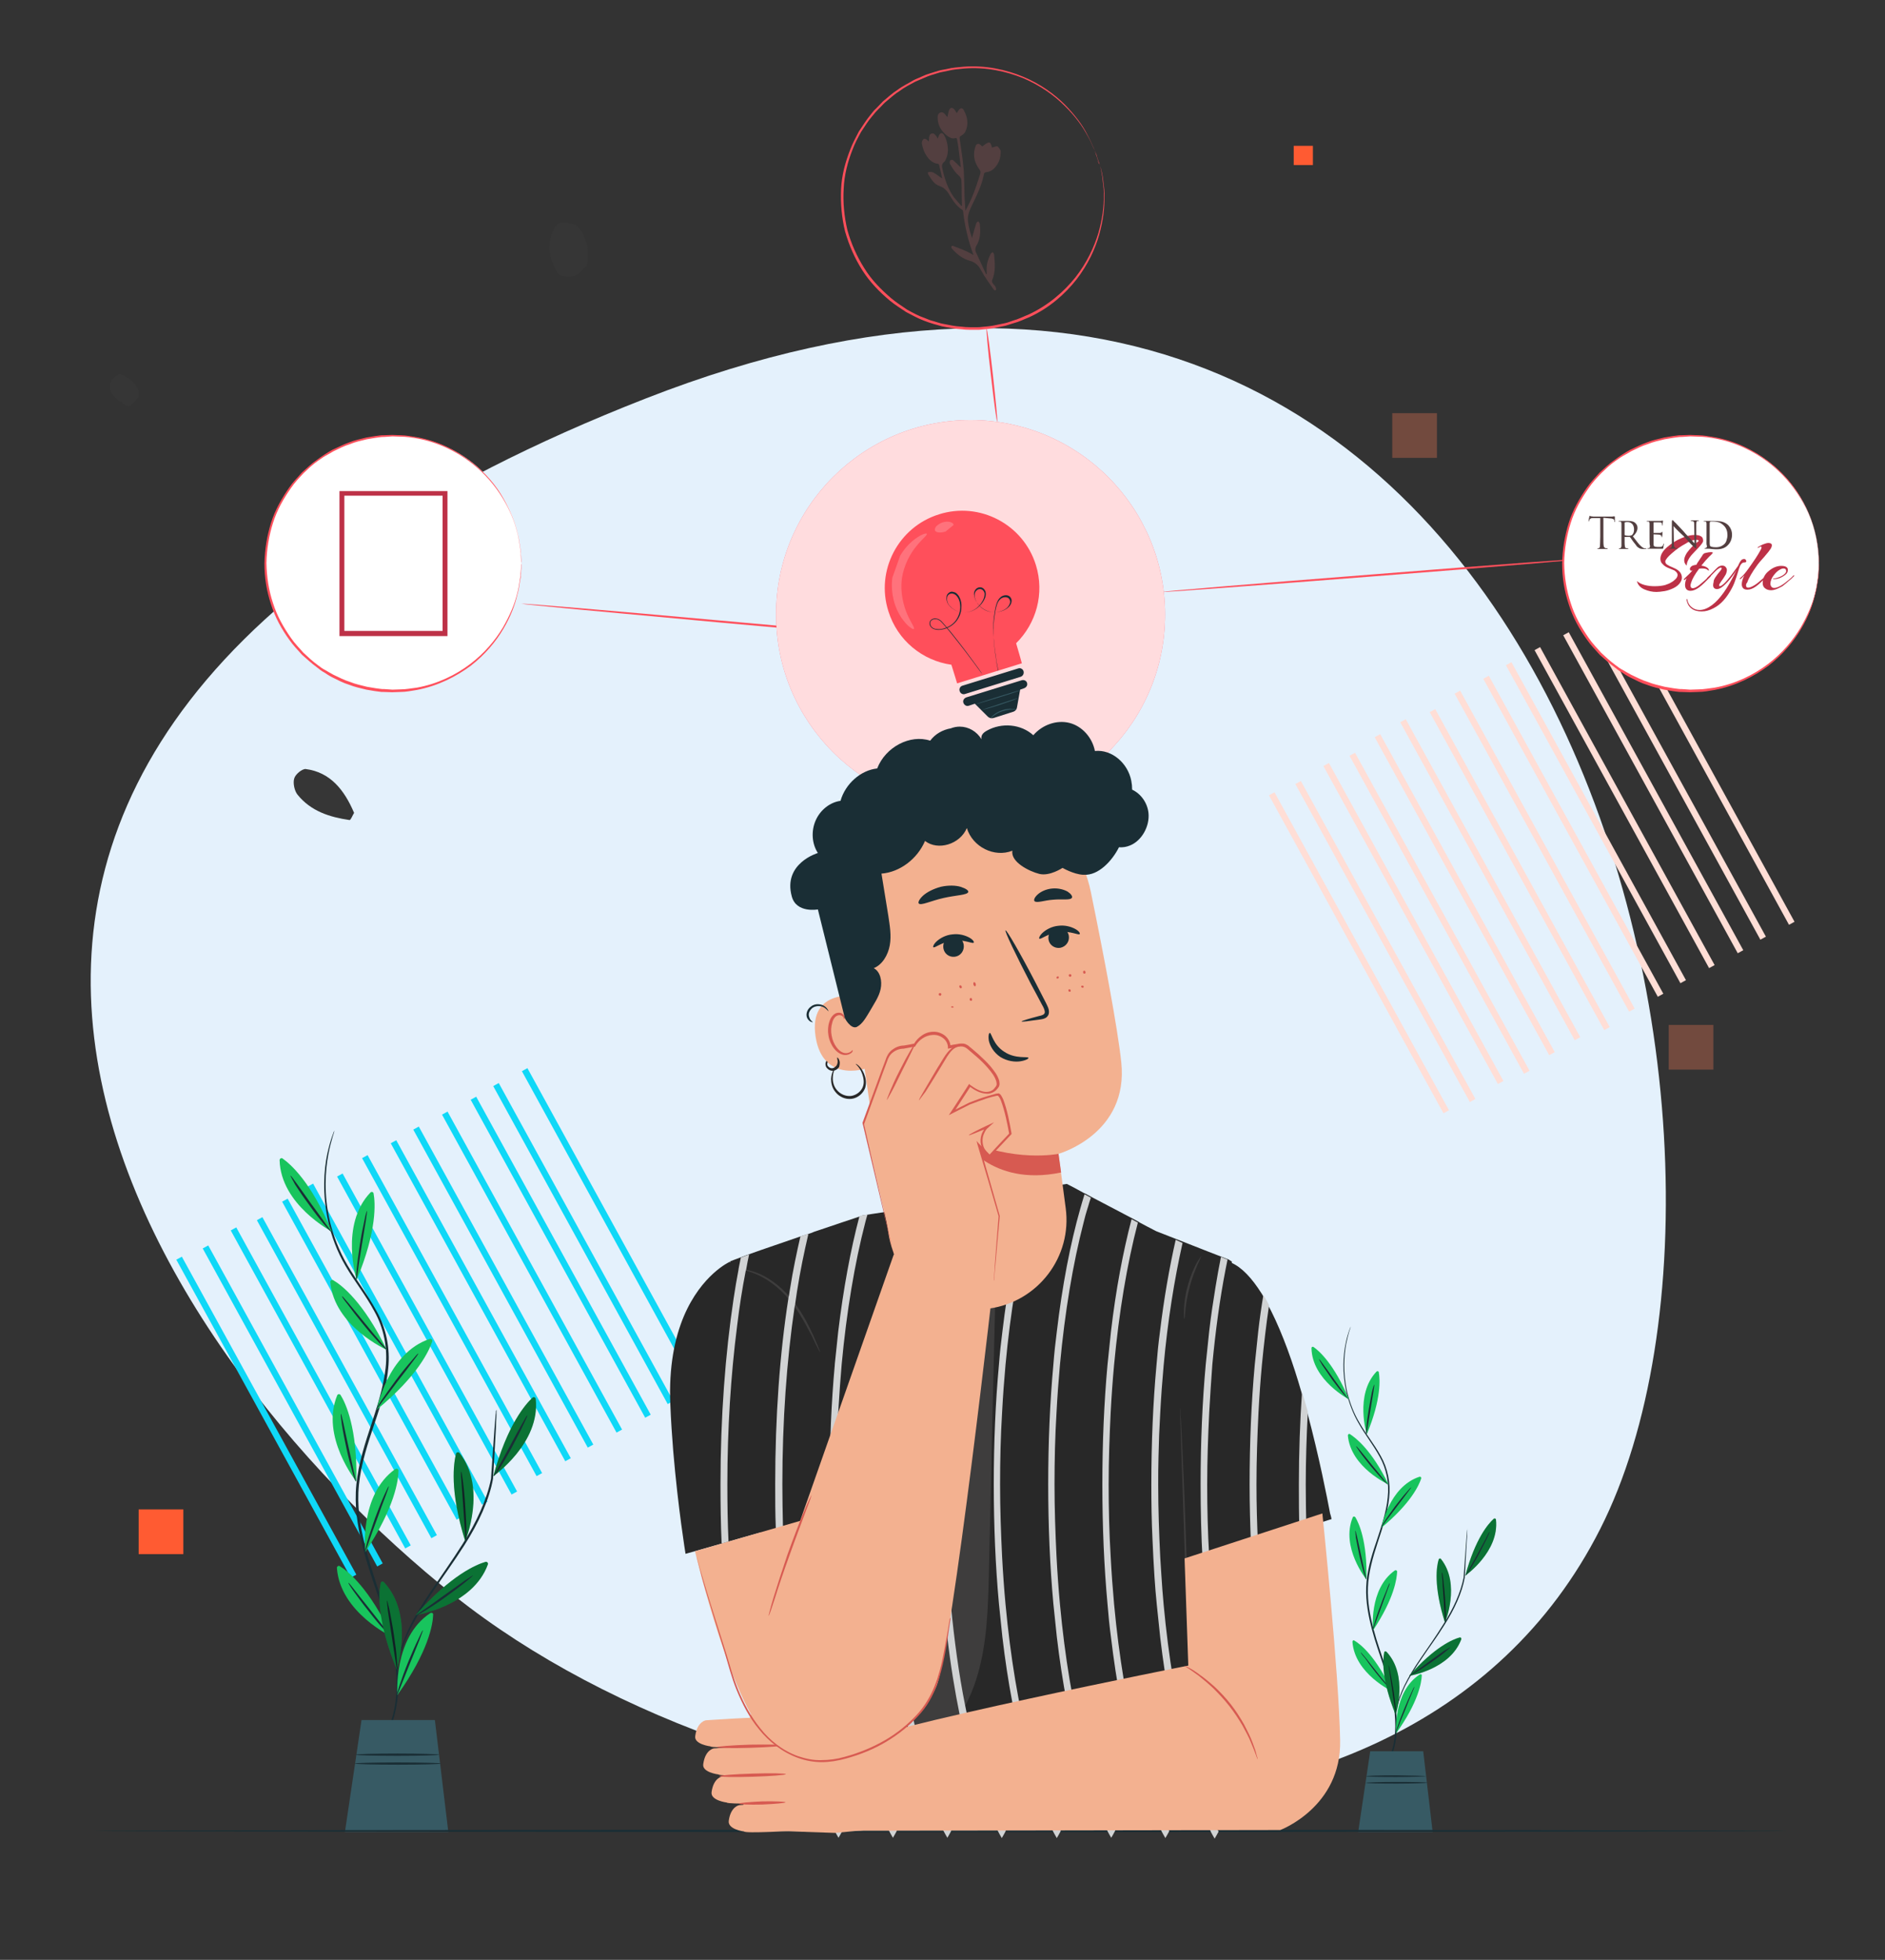 <svg version="1.1" id="Layer_1" xmlns="http://www.w3.org/2000/svg" x="0" y="0" viewBox="0 0 658 684" style="enable-background:new 0 0 658 684" xml:space="preserve"><rect x="0" y="0" width="658" height="684" fill="#333333" stroke="none"/><style>.st1{fill-rule:evenodd;clip-rule:evenodd;fill:#0fd8f7}.st2{fill:#ffded6}.st2,.st4,.st5,.st6{fill-rule:evenodd;clip-rule:evenodd}.st4{fill:#f77a56;fill-opacity:.319}.st5,.st6{fill:#ff5b32}.st6{fill:#363636}.st7{fill:#1a2e35}.st8{fill:#18c45d}.st9{fill:#0fa24a}.st10{opacity:.3}.st11{fill:#375a64}.st12{fill:#ff4f5b}.st14{fill:#fff}.st15{opacity:.2}.st16{fill:#533f40}.st17{fill:#282828}.st18{fill:#3e3d3d}.st19{fill:#d1d3d4}.st20{fill:#f3b190}.st21{fill:#d75a51}.st22{fill:#bd3147}</style><path d="M558.6 533.6C628.9 395 542.7 15.1 225.6 139-91.5 262.8 51.1 471.4 158.7 557c107.7 85.7 329.7 115.2 399.9-23.4z" style="fill-rule:evenodd;clip-rule:evenodd;fill:#e4f1fc"/><path transform="rotate(-28.753 213.629 428.822)" class="st1" d="M212.5 365.5h2.2v126.6h-2.2z"/><path transform="rotate(-28.759 203.625 434.026)" class="st1" d="M202.5 370.7h2.2v126.6h-2.2z"/><path transform="rotate(-28.765 195.667 438.746)" class="st1" d="M194.6 375.5h2.2v126.6h-2.2z"/><path transform="rotate(-28.765 185.653 443.949)" class="st1" d="M184.6 380.7h2.2v126.6h-2.2z"/><path transform="rotate(-28.759 175.703 449.237)" class="st1" d="M174.6 385.9h2.2v126.6h-2.2z"/><path transform="rotate(-28.765 167.75 453.951)" class="st1" d="M166.7 390.7h2.2v126.6h-2.2z"/><path transform="rotate(-28.765 157.736 459.155)" class="st1" d="M156.7 395.9h2.2v126.6h-2.2z"/><path transform="rotate(-28.759 149.058 465.628)" class="st1" d="M148 402.3h2.2v126.6H148z"/><path transform="rotate(-28.759 138.815 469.131)" class="st1" d="M137.7 405.8h2.2v126.6h-2.2z"/><path transform="rotate(-28.765 129.818 474.36)" class="st1" d="M128.8 411.1h2.2v126.6h-2.2z"/><path transform="rotate(-28.759 121.136 480.84)" class="st1" d="M120 417.5h2.2v126.6H120z"/><path transform="rotate(-28.759 111.969 484.463)" class="st1" d="M110.9 421.1h2.2v126.6h-2.2z"/><path transform="rotate(-28.759 102.154 490.728)" class="st1" d="M101.1 427.4h2.2V554h-2.2z"/><path transform="rotate(-28.759 92.998 494.668)" class="st1" d="M91.9 431.3h2.2v126.6h-2.2z"/><path transform="rotate(-28.753 595.075 266.715)" class="st2" d="M593.9 203.4h2.2V330h-2.2z"/><path transform="rotate(-28.759 585.071 271.907)" class="st2" d="M583.9 208.6h2.2v126.6h-2.2z"/><path transform="rotate(-28.765 577.042 276.684)" class="st2" d="M576 213.4h2.2V340H576z"/><path transform="rotate(-28.765 567.028 281.887)" class="st2" d="M566 218.6h2.2v126.6H566z"/><path transform="rotate(-28.759 557.15 287.118)" class="st2" d="M556 223.8h2.2v126.6H556z"/><path transform="rotate(-28.765 549.124 291.89)" class="st2" d="M548.1 228.6h2.2v126.6h-2.2z"/><path transform="rotate(-28.765 539.11 297.093)" class="st2" d="M538.1 233.8h2.2v126.6h-2.2z"/><path transform="rotate(-28.759 530.504 303.51)" class="st2" d="M529.4 240.2h2.2v126.6h-2.2z"/><path transform="rotate(-28.759 520.26 307.012)" class="st2" d="M519.1 243.7h2.2v126.6h-2.2z"/><path transform="rotate(-28.765 511.193 312.299)" class="st2" d="M510.2 249h2.2v126.6h-2.2z"/><path transform="rotate(-28.759 502.582 318.72)" class="st2" d="M501.4 255.4h2.2V382h-2.2z"/><path transform="rotate(-28.759 493.417 322.342)" class="st2" d="M492.3 259h2.2v126.6h-2.2z"/><path transform="rotate(-28.759 483.6 328.609)" class="st2" d="M482.5 265.3h2.2v126.6h-2.2z"/><path transform="rotate(-28.759 474.445 332.55)" class="st2" d="M473.3 269.2h2.2v126.6h-2.2z"/><path d="M343.1 610.1h11.1v11.1h-11.1v-11.1z" style="fill-rule:evenodd;clip-rule:evenodd;fill:#f77a56"/><path class="st4" d="M486 144.2h15.6v15.6H486v-15.6zM582.5 357.7h15.6v15.6h-15.6v-15.6z"/><path class="st5" d="M48.4 526.8H64v15.6H48.4v-15.6zM451.6 50.9h6.7v6.7h-6.7v-6.7z"/><path class="st6" d="M123.6 283.7c-.6 1-1.2 2.6-1.6 2.5-6.8-1-13.4-3-18.1-8.8-1.1-1.3-1.7-4.1-1.2-5.7.4-1.5 2.8-3.4 4-3.3 8.6 1.1 13.5 7.3 16.9 15.3zM48.3 138.7c-1 1-1.8 2.2-3 3-.3.2-1.7-.3-2.3-.8-2.7-1.9-5.4-3.9-4.5-7.3.3-1.1 1.7-2.2 2.9-3 .3-.2 1.7.3 2.3.7 2.9 1.9 5.3 4 4.6 7.4zM204.8 92.8c-1.5 1.2-2.7 3.1-4.4 3.5-1.7.5-4.9.2-5.6-.8-3.3-5.2-4.3-10.9-.9-16.5.4-.7 1.6-1.4 2.3-1.3 1.9.2 4.5.3 5.5 1.5 3.4 3.8 4.1 8.6 3.1 13.6z"/><g><path class="st7" d="M134.2 606.5s.1-.2.2-.5c.2-.4.4-.9.7-1.5.6-1.3 1.4-3.4 2.1-6.1 1.4-5.4 1.9-13.6-.2-23.4-.9-4.9-2.5-10.2-4.3-15.7-1.8-5.6-4-11.5-5.7-17.9s-3.1-13.3-2.8-20.6c.3-7.3 2.4-14.6 4.8-21.8 2.4-7.3 4.8-14.4 5.6-21.5s-.7-14.1-3.9-19.8c-3.1-5.8-7.1-10.7-10.1-15.9-3-5.1-4.9-10.4-6-15.3-2.2-9.9-1.5-18.2-.4-23.6 1.2-5.5 2.5-8.3 2.5-8.3s0 .2-.1.6-.3.9-.5 1.6c-.4 1.4-1 3.5-1.5 6.2-1 5.5-1.7 13.7.6 23.5 1.2 4.8 3.1 10 6.1 15.1s6.9 10 10.1 15.9c3.3 5.8 4.9 13 4.1 20.2-.7 7.3-3.2 14.4-5.6 21.6-2.4 7.2-4.5 14.4-4.8 21.6s1.1 14 2.8 20.4c1.7 6.4 3.8 12.3 5.6 17.9 1.8 5.6 3.4 10.9 4.3 15.8 2 9.9 1.4 18.2-.1 23.6-.7 2.7-1.6 4.7-2.2 6.1-.3.6-.6 1.1-.8 1.5-.4.1-.5.3-.5.3z"/><path class="st8" d="M124.5 446.7s-6-19.2 4.8-30.5c.4-.4 1-.2 1.1.3.6 3.2 1.3 12.9-5.9 30.2z"/><path class="st7" d="M128.1 422.6c.1 0-.1 1.4-.4 3.5-.4 2.4-.9 5.3-1.4 8.5s-1 6-1.3 8.5c-.3 2.2-.5 3.5-.6 3.5s-.1-1.4.1-3.6.6-5.2 1.1-8.5 1.1-6.3 1.6-8.5c.4-2.1.8-3.4.9-3.4z"/><path class="st8" d="M131.5 492s3.7-19.8 18.5-24.7c.5-.2 1 .3.9.8-1 3.1-4.9 12-19.4 23.9z"/><path class="st7" d="M146 472.4c.1.1-.7 1.2-2 2.9-1.5 2-3.2 4.3-5.2 6.8-1.9 2.6-3.7 4.9-5.2 6.9-1.3 1.8-2.1 2.9-2.2 2.8-.1-.1.6-1.3 1.8-3.1 1.2-1.8 3-4.3 5-7s3.9-5 5.4-6.7c1.4-1.7 2.3-2.7 2.4-2.6z"/><path class="st8" d="M127.5 541.7s-2.2-20 10.5-29c.4-.3 1.1 0 1.1.5 0 3.2-1.2 12.8-11.6 28.5z"/><path class="st7" d="M135.7 518.7c.1 0-.3 1.3-1.1 3.4-.9 2.3-1.9 5-3 8.1-1.1 3-2.1 5.7-2.9 8.1-.7 2.1-1.2 3.4-1.3 3.3-.1 0 .2-1.4.8-3.5s1.6-5 2.7-8.2c1.2-3.2 2.3-6 3.2-8 .9-2 1.5-3.2 1.6-3.2z"/><path class="st8" d="M138.7 591.6s-1.5-20.1 11.5-28.6c.5-.3 1.1 0 1 .6-.1 3.2-1.6 12.8-12.5 28z"/><path class="st7" d="M147.6 569c.1 0-.4 1.3-1.2 3.4-.9 2.3-2 5-3.2 7.9-1.2 3-2.3 5.7-3.2 8-.8 2-1.3 3.3-1.4 3.3-.1 0 .2-1.4.9-3.5s1.7-4.9 3-8.1c1.3-3.1 2.5-5.9 3.5-7.9.9-2 1.5-3.2 1.6-3.1z"/><path class="st8" d="M115.8 429.8s-17.8-9.3-18.2-24.9c0-.5.6-.9 1-.6 2.7 1.9 10.1 8.2 17.2 25.5z"/><path class="st7" d="M101.4 410.3c.1-.1.9 1 2.2 2.8 1.4 2 3.2 4.4 5 7 1.9 2.6 3.6 4.9 5 6.9 1.3 1.8 2.1 2.9 2 2.9-.1.1-1-.9-2.5-2.6-1.4-1.7-3.3-4.1-5.2-6.8-2-2.7-3.7-5.2-4.9-7.1-1-1.9-1.7-3.1-1.6-3.1z"/><g><path class="st8" d="M135 471.1s-18.4-8.2-19.7-23.7c0-.5.5-.9 1-.6 2.8 1.6 10.5 7.4 18.7 24.3z"/><path class="st7" d="M119.4 452.4c.1-.1 1 1 2.4 2.6 1.6 1.9 3.4 4.2 5.4 6.6 2 2.5 3.9 4.7 5.5 6.6 1.4 1.7 2.3 2.7 2.2 2.8-.1.1-1.1-.8-2.6-2.4s-3.5-3.9-5.6-6.5-4-5-5.3-6.8c-1.4-1.7-2.1-2.8-2-2.9z"/></g><g><path class="st8" d="M124.4 517.1s-12.6-15.7-6.7-30.1c.2-.5.9-.6 1.2-.1 1.7 2.7 5.9 11.5 5.5 30.2z"/><path class="st7" d="M119 493.4c.1 0 .4 1.3.9 3.4.5 2.4 1.1 5.3 1.8 8.4.7 3.1 1.3 6 1.8 8.4.5 2.1.8 3.5.7 3.5-.1 0-.6-1.2-1.2-3.4-.6-2.1-1.4-5.1-2.1-8.4s-1.3-6.3-1.6-8.4c-.3-2.1-.4-3.5-.3-3.5z"/></g><g><path class="st8" d="M136.9 571.3s-18.2-8.5-19.3-24.1c0-.5.6-.9 1-.6 2.8 1.7 10.4 7.7 18.3 24.7z"/><path class="st7" d="M121.6 552.4c.1-.1 1 1 2.3 2.7 1.5 1.9 3.3 4.2 5.3 6.7s3.8 4.8 5.3 6.7c1.4 1.7 2.2 2.8 2.2 2.8-.1.1-1.1-.9-2.6-2.5s-3.5-4-5.5-6.6c-2.1-2.6-3.9-5.1-5.2-6.9-1.2-1.7-1.9-2.9-1.8-2.9z"/></g><g><path class="st7" d="M173.3 492.1V493.8c-.1 1.2-.1 2.8-.2 4.9-.2 4.3-.6 10.3-1 17.4-1.3 7.3-5 15.4-10 23.2-3.7 5.8-7.5 11-10.8 15.9s-6.1 9.4-8.1 13.4-3.1 7.4-3.8 9.8c-.3 1.2-.6 2.1-.7 2.8-.1.6-.2 1-.3 1 0 0 0-.3.1-1s.3-1.6.6-2.8c.6-2.4 1.7-5.9 3.6-10 1.9-4.1 4.7-8.6 8-13.5s7.1-10.2 10.7-15.9c5-7.8 8.6-15.8 10-22.9.5-7.2.9-13.1 1.2-17.4.2-2 .3-3.7.4-4.9.1-.5.1-.9.1-1.3.1-.2.1-.4.2-.4z"/><path class="st9" d="M162.4 537.9s7.7-18.6-2-30.8c-.3-.4-1-.3-1.2.2-.8 3.2-2.4 12.7 3.2 30.6z"/><path class="st7" d="M161 513.6c.1 0 .3 1.3.6 3.5s.6 5.2.8 8.6c.2 3.4.4 6.4.4 8.6 0 2.2-.1 3.6-.2 3.6s-.2-1.4-.3-3.6c-.2-2.5-.4-5.4-.6-8.6-.2-3.2-.4-6.1-.6-8.6-.2-2.1-.2-3.5-.1-3.5z"/><path d="M162.4 537.9s7.7-18.6-2-30.8c-.3-.4-1-.3-1.2.2-.8 3.2-2.4 12.7 3.2 30.6z" class="st10"/><path class="st9" d="M138.5 582.7s6.2-19.2-4.5-30.5c-.4-.4-1-.2-1.1.3-.7 3.2-1.5 12.8 5.6 30.2z"/><path class="st7" d="M135.1 558.6c.1 0 .4 1.3.9 3.5.4 2.2 1 5.1 1.5 8.5.5 3.3.9 6.3 1 8.5.2 2.2.2 3.6.1 3.6s-.3-1.3-.6-3.5c-.4-2.4-.8-5.3-1.3-8.5s-.9-6-1.3-8.5c-.2-2.2-.4-3.6-.3-3.6z"/><path d="M138.5 582.7s6.2-19.2-4.5-30.5c-.4-.4-1-.2-1.1.3-.7 3.2-1.5 12.8 5.6 30.2z" class="st10"/><g><path class="st9" d="M172.2 515.2s16.5-11.5 14.8-27c-.1-.5-.7-.8-1.1-.4-2.3 2.1-8.8 9.3-13.7 27.4z"/><path d="M172.2 515.2s16.5-11.5 14.8-27c-.1-.5-.7-.8-1.1-.4-2.3 2.1-8.8 9.3-13.7 27.4z" class="st10"/><path class="st7" d="M184.1 493.9c.1 0-.4 1.3-1.4 3.3-.9 2-2.3 4.7-3.9 7.7s-3.1 5.6-4.3 7.4c-1.2 1.9-2 2.9-2.1 2.9-.1-.1.6-1.2 1.6-3.2 1.2-2.2 2.6-4.7 4.1-7.5s2.9-5.4 4.1-7.5c1.1-2 1.8-3.1 1.9-3.1z"/></g><g><path class="st9" d="M145.1 563.7s19.9-3.1 25.2-17.7c.2-.5-.3-1-.8-.9-3.1.9-12 4.5-24.4 18.6z"/><path d="M145.1 563.7s19.9-3.1 25.2-17.7c.2-.5-.3-1-.8-.9-3.1.9-12 4.5-24.4 18.6z" class="st10"/><path class="st7" d="M165.1 549.8c.1.1-1 1-2.7 2.4s-4.1 3.2-6.9 5.2c-2.7 2-5.3 3.6-7.2 4.8-1.9 1.1-3.1 1.8-3.2 1.7-.1-.1 1.1-.9 2.9-2.1 2-1.4 4.4-3.1 7-5s5-3.5 7-5c1.9-1.3 3.1-2 3.1-2z"/></g></g><g><path class="st11" d="m126.2 600.3-5.8 39.1h36.1l-4.7-39.1z"/></g><g><path class="st7" d="M153.3 612.4c0 .2-6.5.4-14.6.4s-14.6-.2-14.6-.4 6.5-.4 14.6-.4c8 0 14.6.2 14.6.4z"/></g><g><path class="st7" d="M154 615.5c0 .2-6.7.4-15.1.4-8.3 0-15.1-.2-15.1-.4s6.7-.4 15.1-.4c8.3 0 15.1.2 15.1.4z"/></g></g><g><path class="st7" d="M484 615.7s0-.1.2-.4c.1-.3.3-.6.5-1.1.4-1 1-2.4 1.5-4.4 1-3.9 1.3-9.8-.1-16.9-.7-3.5-1.8-7.3-3.1-11.3-1.3-4-2.9-8.3-4.1-12.9-1.2-4.6-2.2-9.6-2-14.8.2-5.3 1.7-10.5 3.5-15.7 1.7-5.2 3.5-10.3 4-15.5.6-5.1-.5-10.2-2.8-14.3-2.3-4.2-5.1-7.7-7.2-11.4-2.2-3.7-3.5-7.5-4.4-11-1.6-7.1-1.1-13.1-.3-17 .8-4 1.8-6 1.8-6s0 .1-.1.4-.2.7-.4 1.2c-.3 1-.7 2.5-1.1 4.5-.7 3.9-1.2 9.9.4 16.9.9 3.5 2.2 7.2 4.4 10.8 2.1 3.7 5 7.2 7.3 11.4 2.4 4.2 3.5 9.4 2.9 14.6-.5 5.2-2.3 10.4-4 15.6-1.7 5.2-3.2 10.4-3.4 15.6-.2 5.2.8 10.1 2 14.7s2.8 8.9 4.1 12.9c1.3 4 2.4 7.9 3.1 11.4 1.4 7.1 1 13.1 0 17-.5 2-1.1 3.4-1.6 4.4-.2.5-.4.8-.6 1.1-.4.1-.4.2-.5.2z"/><path class="st8" d="M477.1 500.6s-4.3-13.8 3.4-21.9c.3-.3.8-.1.8.2.4 2.3 1 9.2-4.2 21.7z"/><path class="st7" d="M479.7 483.3c.1 0-.1 1-.3 2.6-.3 1.8-.6 3.8-1 6.1s-.7 4.3-1 6.1c-.2 1.6-.4 2.5-.5 2.5s-.1-1 .1-2.6c.1-1.6.4-3.8.8-6.1.4-2.4.8-4.5 1.1-6.1.4-1.6.7-2.6.8-2.5z"/><path class="st8" d="M482.2 533.2s2.6-14.3 13.3-17.8c.4-.1.7.2.6.6-.7 2.2-3.5 8.6-13.9 17.2z"/><path class="st7" d="M492.6 519.1c.1 0-.5.8-1.5 2.1-1.1 1.4-2.3 3.1-3.7 4.9-1.4 1.8-2.6 3.5-3.7 4.9-.9 1.3-1.5 2.1-1.6 2-.1 0 .4-.9 1.3-2.2s2.1-3.1 3.6-5.1c1.5-1.9 2.8-3.6 3.9-4.8.9-1.1 1.6-1.8 1.7-1.8z"/><path class="st8" d="M479.3 569s-1.6-14.4 7.6-20.9c.3-.2.8 0 .8.4-.1 2.3-.9 9.2-8.4 20.5z"/><path class="st7" d="M485.1 552.5c.1 0-.2 1-.8 2.5-.6 1.7-1.3 3.6-2.1 5.8-.8 2.2-1.5 4.1-2.1 5.8-.5 1.5-.9 2.4-.9 2.4-.1 0 .1-1 .6-2.5.4-1.5 1.1-3.6 2-5.9.8-2.3 1.7-4.3 2.3-5.8.5-1.5 1-2.4 1-2.3z"/><path class="st8" d="M487.3 605s-1.1-14.5 8.3-20.6c.3-.2.8 0 .7.4-.1 2.3-1.1 9.2-9 20.2z"/><path class="st7" d="M493.7 588.7c.1 0-.3 1-.9 2.4-.7 1.6-1.5 3.6-2.3 5.7-.9 2.1-1.7 4.1-2.3 5.7-.6 1.5-.9 2.4-1 2.4s.2-1 .7-2.5 1.3-3.6 2.2-5.8c.9-2.2 1.8-4.2 2.5-5.7.6-1.4 1.1-2.3 1.1-2.2z"/><path class="st8" d="M470.9 488.4s-12.9-6.7-13.1-17.9c0-.4.4-.6.7-.4 1.9 1.3 7.2 5.9 12.4 18.3z"/><path class="st7" d="M460.4 474.3c.1 0 .7.7 1.6 2 1 1.4 2.3 3.1 3.6 5 1.4 1.9 2.6 3.6 3.6 5 .9 1.3 1.5 2.1 1.5 2.1-.1 0-.7-.7-1.8-1.9-1-1.2-2.4-3-3.8-4.9-1.4-2-2.6-3.8-3.5-5.1-.8-1.3-1.2-2.1-1.2-2.2z"/><g><path class="st8" d="M484.7 518.1s-13.2-5.9-14.2-17.1c0-.4.4-.7.7-.5 2 1.3 7.6 5.5 13.5 17.6z"/><path class="st7" d="M473.4 504.7c.1 0 .7.7 1.7 1.9 1.1 1.4 2.5 3 3.9 4.8 1.5 1.8 2.8 3.4 3.9 4.8 1 1.2 1.6 2 1.6 2-.1 0-.8-.6-1.9-1.8s-2.5-2.8-4.1-4.7c-1.5-1.9-2.9-3.6-3.8-4.9-.8-1.2-1.4-2-1.3-2.1z"/></g><g><path class="st8" d="M477 551.3s-9.1-11.3-4.8-21.7c.1-.4.6-.4.9-.1 1.2 2 4.2 8.3 3.9 21.8z"/><path class="st7" d="M473.1 534.2c.1 0 .3.9.7 2.5.4 1.7.8 3.8 1.3 6 .5 2.3.9 4.3 1.3 6 .4 1.5.6 2.5.5 2.5s-.4-.9-.9-2.4c-.4-1.5-1-3.7-1.5-6-.5-2.4-.9-4.5-1.2-6.1-.1-1.5-.3-2.5-.2-2.5z"/></g><g><path class="st8" d="M486 590.3s-13.1-6.1-13.9-17.3c0-.4.4-.7.7-.4 2.1 1.2 7.5 5.5 13.2 17.7z"/><path class="st7" d="M475 576.7c.1 0 .7.7 1.7 1.9 1.1 1.4 2.4 3 3.8 4.8s2.7 3.4 3.9 4.8c1 1.2 1.6 2 1.6 2-.1 0-.8-.6-1.8-1.8-1.1-1.2-2.5-2.8-4-4.7s-2.8-3.7-3.7-5c-1-1.1-1.6-2-1.5-2z"/></g><g><path class="st7" d="M512.2 533.3v1.2c0 .9-.1 2-.2 3.5-.2 3.1-.4 7.4-.7 12.6-.9 5.2-3.6 11.1-7.2 16.7-2.6 4.2-5.4 7.9-7.8 11.5-2.4 3.5-4.4 6.8-5.8 9.6-1.4 2.9-2.2 5.3-2.7 7.1-.2.9-.4 1.5-.5 2s-.2.7-.2.7 0-.3.1-.7c.1-.5.2-1.2.4-2 .4-1.8 1.2-4.3 2.6-7.2s3.4-6.2 5.8-9.7 5.1-7.3 7.7-11.5c3.6-5.6 6.2-11.3 7.2-16.5.4-5.2.7-9.5.9-12.5.1-1.5.2-2.6.3-3.5 0-.4.1-.7.1-.9v-.4z"/><path class="st9" d="M504.4 566.3s5.6-13.4-1.4-22.2c-.2-.3-.7-.2-.8.2-.7 2.2-1.9 9.1 2.2 22z"/><path class="st7" d="M503.4 548.8c.1 0 .2 1 .4 2.5.2 1.6.4 3.8.6 6.2s.3 4.6.3 6.2c0 1.6-.1 2.6-.2 2.6s-.1-1-.2-2.6c-.1-1.8-.3-3.9-.4-6.2-.2-2.3-.3-4.4-.4-6.2-.2-1.5-.2-2.5-.1-2.5z"/><path d="M504.4 566.3s5.6-13.4-1.4-22.2c-.2-.3-.7-.2-.8.2-.7 2.2-1.9 9.1 2.2 22z" class="st10"/><path class="st9" d="M487.2 598.5s4.5-13.8-3.2-22c-.3-.3-.8-.2-.8.2-.5 2.4-1.1 9.3 4 21.8z"/><path class="st7" d="M484.7 581.2c.1 0 .3.9.6 2.5s.7 3.7 1.1 6.1c.4 2.4.6 4.6.8 6.2.1 1.6.1 2.6.1 2.6-.1 0-.2-1-.4-2.5-.3-1.8-.6-3.8-.9-6.1s-.7-4.4-.9-6.1c-.3-1.7-.4-2.7-.4-2.7z"/><path d="M487.2 598.5s4.5-13.8-3.2-22c-.3-.3-.8-.2-.8.2-.5 2.4-1.1 9.3 4 21.8z" class="st10"/><g><path class="st9" d="M511.5 549.9s11.9-8.3 10.7-19.5c0-.4-.5-.6-.8-.3-1.8 1.6-6.4 6.8-9.9 19.8z"/><path d="M511.5 549.9s11.9-8.3 10.7-19.5c0-.4-.5-.6-.8-.3-1.8 1.6-6.4 6.8-9.9 19.8z" class="st10"/><path class="st7" d="M520 534.6c.1 0-.3.9-1 2.4-.7 1.4-1.7 3.4-2.8 5.5s-2.3 4-3.1 5.4c-.9 1.3-1.5 2.1-1.5 2.1-.1 0 .4-.9 1.2-2.3.9-1.6 1.9-3.4 3-5.4s2.1-3.9 2.9-5.4c.7-1.5 1.2-2.3 1.3-2.3z"/></g><g><path class="st9" d="M491.9 584.9s14.3-2.2 18.2-12.8c.1-.4-.2-.7-.6-.6-2.2.6-8.7 3.2-17.6 13.4z"/><path d="M491.9 584.9s14.3-2.2 18.2-12.8c.1-.4-.2-.7-.6-.6-2.2.6-8.7 3.2-17.6 13.4z" class="st10"/><path class="st7" d="M506.3 574.9c0 .1-.7.7-1.9 1.7s-3 2.3-5 3.7-3.8 2.6-5.2 3.4c-1.4.8-2.2 1.3-2.3 1.2 0-.1.8-.6 2.1-1.5 1.5-1 3.2-2.2 5-3.6 1.9-1.3 3.6-2.6 5-3.6 1.5-.8 2.3-1.4 2.3-1.3z"/></g></g><g><path class="st11" d="m478.3 611.2-4.2 28.2h26l-3.3-28.2z"/></g><g><path class="st7" d="M497.8 619.9c0 .1-4.7.3-10.5.3s-10.5-.1-10.5-.3c0-.1 4.7-.3 10.5-.3 5.8.1 10.5.2 10.5.3z"/></g><g><path class="st7" d="M498.3 622.2c0 .1-4.9.3-10.8.3-6 0-10.8-.1-10.8-.3 0-.1 4.9-.3 10.8-.3 6 0 10.8.1 10.8.3z"/></g></g><g><path class="st12" d="M344.4 114.7c.2 0 1.2 7.2 2.2 16.2s1.7 16.3 1.5 16.3-1.2-7.2-2.2-16.2c-1.1-9-1.7-16.3-1.5-16.3z"/></g><g><path class="st12" d="M554.6 194.9c0 .2-33.3 3-74.4 6.2s-74.5 5.7-74.5 5.5 33.3-3 74.4-6.2c41.1-3.3 74.5-5.7 74.5-5.5z"/></g><g><path class="st12" d="M321.4 223.2c0 .2-31.2-2.4-69.7-5.9s-69.7-6.4-69.7-6.6c0-.2 31.2 2.4 69.7 5.9 38.5 3.4 69.7 6.4 69.7 6.6z"/></g><g><circle class="st12" cx="338.8" cy="214.5" r="67.9"/><circle class="st14" cx="338.8" cy="214.5" r="67.9" style="opacity:.8"/><path class="st12" d="M361.6 197.2c-4.4-14.2-19.6-22.2-33.8-17.7-14.2 4.4-22.2 19.6-17.7 33.8 3.2 10.3 12 17.3 22 18.7 1 3.1 2 6.5 2 6.5l22.6-7s-1-3.7-2-7c7-6.9 10-17.3 6.9-27.3z"/><path class="st7" d="M348.5 233.9s0-.1-.1-.3c0-.2-.1-.5-.2-1-.2-.8-.4-2.1-.6-3.7-.3-1.6-.5-3.6-.7-5.9-.2-2.3-.3-5 .1-7.9.2-1.5.4-3 .9-4.5.3-.8.6-1.5 1.3-2.1.6-.6 1.6-.9 2.5-.7.4.1.9.4 1.1.8.3.4.4.9.3 1.4-.1.9-.7 1.7-1.5 2.3-1.5 1.1-3.5 1.6-5.5 1.3s-3.8-1.5-5-3.2c-.6-.9-1-1.8-1.1-2.9-.1-1.1.6-2.3 1.8-2.5.6-.1 1.2.1 1.6.5s.7 1 .7 1.5c.1 1.2-.4 2.2-1 3.1-1.2 1.8-3.2 3.3-5.5 3.6s-4.6-.5-6.1-2.2c-.8-.8-1.2-1.9-1.1-3.1 0-.6.3-1.1.8-1.5s1.1-.5 1.6-.3c.6.1 1.1.4 1.4.8.4.4.7.9.9 1.4.4 1 .6 2 .5 3.1 0 2.1-.9 4.1-2.3 5.5s-3.2 2.2-5.1 2.4c-.9.1-1.9 0-2.7-.5-.8-.5-1.3-1.5-.9-2.4.2-.4.6-.8 1-.9.4-.2.9-.2 1.3-.1.9.1 1.6.7 2.1 1.3 1.1 1.2 2 2.4 3 3.5 3.7 4.6 6.5 8.4 8.4 11 1 1.3 1.7 2.4 2.2 3.1.2.3.4.6.5.8s.2.3.2.3-.1-.1-.2-.3-.3-.5-.6-.8c-.5-.7-1.3-1.7-2.2-3-1.9-2.6-4.8-6.4-8.5-11-.9-1.1-1.9-2.3-3-3.5-.5-.6-1.2-1.1-2-1.2-.8-.1-1.7.2-2 .9s.1 1.7.8 2.1c.7.5 1.6.5 2.5.5 1.8-.2 3.6-1 4.9-2.3s2.1-3.3 2.2-5.2c0-1-.1-2-.5-2.9s-1.1-1.8-2.1-2c-.5-.1-1 0-1.4.3s-.6.8-.6 1.3c-.1 1 .3 2.1 1.1 2.8 1.4 1.6 3.7 2.4 5.8 2.1 2.2-.3 4.1-1.7 5.2-3.5.6-.9 1-1.9 1-2.9 0-.5-.3-1-.6-1.3-.3-.3-.8-.5-1.3-.4s-.9.4-1.2.8c-.3.4-.4.9-.4 1.4 0 1 .5 1.9 1 2.8 1.1 1.6 2.9 2.8 4.8 3 1.9.3 3.8-.2 5.2-1.2.7-.5 1.2-1.3 1.4-2.1.1-.8-.4-1.7-1.2-1.8-.8-.2-1.7.1-2.2.6-.6.5-1 1.3-1.2 2-.5 1.5-.7 3-.9 4.5-.4 2.9-.3 5.5-.2 7.9.2 2.3.4 4.3.7 5.9.2 1.6.4 2.9.6 3.7.1.4.1.7.2 1 .1-.3.1-.2.1-.2zM356.3 236.2l-19.4 6c-.8.3-1.7-.2-1.9-1-.3-.8.2-1.7 1-1.9l19.4-6c.8-.3 1.7.2 1.9 1 .2.8-.2 1.6-1 1.9zM356.7 237.4l-19.4 6c-.8.3-1.3 1.1-1 1.9.3.8 1.1 1.3 1.9 1l2.1-.7 4.5 4.5c.5.5 1.3.7 2 .5l6.9-2.2c.7-.2 1.2-.8 1.3-1.5l1.1-6.2 1.4-.5c.8-.3 1.3-1.1 1-1.9-.2-.7-1-1.1-1.8-.9z"/><g class="st15"><path class="st14" d="M314.2 194c1.2-2.1 2.7-3.8 4.1-5s2.7-2 3.6-2.4 1.5-.5 1.6-.3c.3.4-1.5 1.7-3.6 4.3-2.1 2.5-4.4 6.6-5.1 11.4-.6 4.9.6 9.4 1.9 12.4s2.7 4.7 2.3 5.1c-.2.2-.7-.1-1.5-.7s-1.8-1.7-2.9-3.3c-1-1.5-2-3.5-2.6-5.9s-.9-5.1-.5-8"/></g><g class="st15"><path class="st14" d="M330.1 185.5c-1.6.5-3.2.5-3.7-.3-.2-.4 0-1 .4-1.5.5-.5 1.3-1.1 2.3-1.4 1-.3 1.9-.3 2.6-.1s1.1.5 1.2 1"/></g><g><path class="st11" d="M354.9 247.6c0 .1-.6 0-1.5 0s-2.1.2-3.4.6c-1.3.4-2.4 1.1-3.1 1.6s-1.1.9-1.2.9c0 0 .3-.5 1-1.1s1.8-1.3 3.1-1.7c1.3-.5 2.6-.6 3.5-.5 1 0 1.6.1 1.6.2z"/></g><g><path class="st11" d="M356.2 240.9c0 .1-3.5 1.3-7.8 2.6s-7.9 2.4-7.9 2.3c0-.1 3.5-1.2 7.8-2.6 4.4-1.4 7.9-2.4 7.9-2.3z"/></g><g><path class="st11" d="M355.7 243.5s-.7.3-1.8.8c-1.2.4-2.8 1-4.6 1.6-1.8.6-3.4 1.1-4.6 1.4-1.2.3-1.9.5-2 .5 0 0 .7-.3 1.9-.7 1.3-.4 2.9-.9 4.6-1.5s3.3-1.1 4.6-1.5c1.2-.4 1.9-.6 1.9-.6z"/></g></g><path class="st16" d="M348.2 51.1c-.4-.2-1 .2-1.6.3-.1 0-.2.1-.3.2-.4-1.6-.7-2.1-1.4-1.8-.8.3-1.4.9-2 1.3-.4-.3-.9-.9-1.4-.9-.8 0-1 .9-1.2 1.6-.7 2.6-.1 5 1.5 7.2.4.6.6 1 .4 1.6-.8 2.5-1.6 5-2.6 7.5-.7 1.8-1.6 3.5-2.6 5.5-.1-1.8-.2-3.3-.3-4.8-.1-3.2-.1-6.4-.3-9.6-.3-3.6-.9-7.2-1.4-10.8-.1-.5 0-.8.5-1 .5-.3 1.1-.8 1.4-1.3 1.3-2.6.9-5.2-.5-7.7-.4-.8-1.2-.8-1.7 0-.3.3-.5.8-.7 1.1-.3-.4-.5-.8-.8-1.2-.8-1-1.6-.8-2 .4-.2.7-.3 1.4-.5 2.2-.3-.3-.5-.7-.8-1-.4-.5-1-.9-1.7-.6-.7.3-.9.9-.9 1.6 0 2.9 1.3 5 3.6 6.7.8.5 1.5.9 2.5.6.4-.1.6 0 .7.5.1.8.3 1.6.4 2.4.3 2.4.6 4.9.9 7.3-.3-.2-.5-.4-.7-.6-.6-.6-1.3-1.3-2-1.9-.2-.2-.7-.1-.9 0-.2.1-.3.5-.3.8s.1.6.3.8c.8 1.5 1.7 2.8 3 3.9.4.4.8 1 .8 1.5.1 1.7.1 3.4.1 5.1 0 1.3.1 2.5.1 3.8-.1 0-.1.1-.2.1-.8-1-1.7-1.9-2.5-2.9-2.2-3-3.3-6.4-4.1-9.9-.2-.9-.4-1.9.6-2.6.3-.2.5-.8.7-1.2.8-1.9.7-3.9.2-5.8-.2-.8-.5-1.6-1-2.4-.5-.9-1.3-.8-1.7.1-.2.4-.3.8-.5 1.2-.2-.4-.3-.7-.5-.9-.4-.5-.8-1.1-1.6-.9-.7.2-.8.9-.9 1.5 0 .4 0 .8-.1 1.3l-.4-.4c-.4-.4-1-.8-1.5-.4-.3.3-.6 1-.5 1.5.2 1.1.5 2.2 1 3.2 1 1.9 2.3 3.6 4.7 3.9.1 0 .3.2.3.3.4 1.5.7 3.1 1.1 4.8-1.1-.7-1.9-1.4-2.8-1.9-.4-.3-1-.4-1.5-.4-.8 0-.9.3-.5 1 1 1.6 2 3.3 3.8 3.9 2.1.7 3 2.2 4 3.9 1.1 1.8 2.3 3.4 4.1 4.5.1.1.2.4.2.6.6 5.3 1.9 10.5 3.6 15.1-.8-.4-1.7-1-2.7-1.4-1.5-.7-3-1.2-4.5-1.8-.1 0-.4 0-.4.1-.1.1-.2.4-.1.5.1.3.3.5.5.7 1.6 1.8 3.6 3.3 5.9 3.9 2.1.6 3.2 1.8 4.1 3.6 1.2 2.2 2.7 4.2 4.1 6.2.2.4.6.8 1 .3.1-.1-.1-.7-.2-1-.3-.5-.7-.8-1-1.3-.2-.3-.3-.7-.2-1 1.3-2.9 1-6 .7-9 0-.3-.3-.5-.5-.8-.2.2-.6.4-.7.6-.9 1.8-1.5 3.7-1.4 5.7 0 .4 0 .9.1 1.3-.1 0-.2.1-.3.1-1.2-2.5-2.3-5.1-3.5-7.6-.4-.8-.3-1.5.1-2.3 1.5-2.4 1.5-5 1.2-7.7 0-.3-.4-.6-.5-.9-.2.2-.6.4-.7.7-.5 1.5-.9 3-1.3 4.4-.1.3-.1.6-.2.8-.6-1.9-1.2-3.8-1.4-5.8-.3-2.1.6-4 1.5-5.9 1.7-3.5 3.4-7 4.1-10.8 0-.2.5-.5.7-.5 1.1-.1 2-.5 2.8-1.3 1.7-1.7 2.4-3.8 2.3-6.2-.3-.5-.7-1.3-1.1-1.5z"/><circle class="st14" cx="137.4" cy="196.6" r="44.6"/><g><path class="st12" d="M182 196.6s0-.2-.1-.7c0-.5-.1-1.2-.1-2.1 0-.5-.1-1-.1-1.6-.1-.6-.2-1.2-.3-1.9-.2-1.3-.4-2.9-.9-4.6-.8-3.4-2.4-7.5-5-11.8s-6.3-8.8-11.3-12.6-11.4-7-18.7-8.3c-1.8-.3-3.7-.6-5.6-.6-1 0-1.9-.1-2.9-.1-1 .1-1.9.1-2.9.2-.5 0-1 0-1.5.1l-1.5.2c-1 .2-2 .3-3 .5-2 .5-4 .9-5.9 1.7-2 .6-3.9 1.6-5.8 2.5-.9.5-1.8 1.1-2.8 1.6-.9.5-1.8 1.2-2.7 1.8-1.8 1.2-3.4 2.8-5 4.3-1.5 1.6-3.1 3.3-4.3 5.1-2.6 3.7-4.9 7.7-6.3 12.2-1.4 4.4-2.2 9.2-2.3 14 .1 4.8.8 9.5 2.3 14 1.4 4.5 3.7 8.5 6.3 12.2 1.3 1.9 2.9 3.5 4.3 5.1 1.6 1.5 3.2 3 5 4.3.9.7 1.7 1.3 2.7 1.8.9.5 1.8 1.1 2.8 1.6 1.9.9 3.8 1.9 5.8 2.5 1.9.8 4 1.2 5.9 1.7 1 .2 2 .3 3 .5l1.5.2c.5.1 1 .1 1.5.1 1 .1 2 .1 2.9.2 1 0 1.9-.1 2.9-.1 1.9 0 3.8-.4 5.6-.6 7.3-1.3 13.7-4.5 18.7-8.3s8.7-8.3 11.3-12.6c2.5-4.3 4.2-8.4 5-11.8.5-1.7.7-3.3.9-4.6.1-.7.2-1.3.3-1.9 0-.6.1-1.1.1-1.6.1-.9.1-1.6.1-2.1.1-.2.1-.5.1-.5v.7c0 .5 0 1.2-.1 2.1 0 .5 0 1-.1 1.6 0 .6-.2 1.2-.3 1.9-.2 1.4-.4 2.9-.9 4.6-.8 3.5-2.3 7.6-4.9 12-2.6 4.4-6.3 8.9-11.3 12.8-5.1 3.8-11.5 7.1-18.9 8.5-1.9.3-3.7.7-5.7.7-1 0-1.9.1-2.9.1s-2-.1-3-.1c-.5 0-1 0-1.5-.1l-1.5-.2c-1-.2-2-.3-3-.5-2-.5-4-.9-6-1.7-2-.6-3.9-1.6-5.9-2.6-1-.5-1.9-1.1-2.8-1.7-1-.5-1.8-1.2-2.7-1.9-1.8-1.3-3.4-2.8-5.1-4.3-1.5-1.7-3.1-3.3-4.4-5.2-2.7-3.7-5-7.9-6.4-12.4-1.5-4.5-2.3-9.3-2.3-14.2.1-4.9.9-9.7 2.3-14.2s3.8-8.7 6.4-12.4c1.3-1.9 2.9-3.5 4.4-5.2 1.7-1.5 3.3-3.1 5.1-4.3.9-.7 1.8-1.3 2.7-1.9.9-.6 1.9-1.2 2.8-1.7 2-.9 3.9-1.9 5.9-2.6 2-.8 4-1.2 6-1.7 1-.2 2-.3 3-.5l1.5-.2c.5-.1 1-.1 1.5-.1 1 0 2-.1 3-.1s2 .1 2.9.1c1.9 0 3.8.4 5.7.7 7.4 1.3 13.8 4.6 18.9 8.5 5.1 3.9 8.8 8.4 11.3 12.8s4.1 8.5 4.9 12c.5 1.7.7 3.3.9 4.6.1.7.2 1.3.3 1.9 0 .6 0 1.1.1 1.6 0 .9.1 1.6.1 2.1v.5z"/></g><circle class="st14" cx="590.3" cy="196.6" r="44.6"/><g><path class="st12" d="M635 196.6s0-.2-.1-.7c0-.5-.1-1.2-.1-2.1 0-.5-.1-1-.1-1.6-.1-.6-.2-1.2-.3-1.9-.2-1.3-.4-2.9-.9-4.6-.8-3.4-2.4-7.5-5-11.8s-6.3-8.8-11.3-12.6-11.4-7-18.7-8.3c-1.8-.3-3.7-.6-5.6-.6-1 0-1.9-.1-2.9-.1-1 .1-1.9.1-2.9.2-.5 0-1 0-1.5.1l-1.5.2c-1 .2-2 .3-3 .5-2 .5-4 .9-5.9 1.7-2 .6-3.9 1.6-5.8 2.5-.9.5-1.8 1.1-2.8 1.6-.9.5-1.8 1.2-2.7 1.8-1.8 1.2-3.4 2.8-5 4.3-1.5 1.6-3.1 3.3-4.3 5.1-2.6 3.7-4.9 7.7-6.3 12.2-1.4 4.4-2.2 9.2-2.3 14 .1 4.8.8 9.5 2.3 14 1.4 4.5 3.7 8.5 6.3 12.2 1.3 1.9 2.9 3.5 4.3 5.1 1.6 1.5 3.2 3 5 4.3.9.7 1.7 1.3 2.7 1.8.9.5 1.8 1.1 2.8 1.6 1.9.9 3.8 1.9 5.8 2.5 1.9.8 4 1.2 5.9 1.7 1 .2 2 .3 3 .5l1.5.2c.5.1 1 .1 1.5.1 1 .1 2 .1 2.9.2 1 0 1.9-.1 2.9-.1 1.9 0 3.8-.4 5.6-.6 7.3-1.3 13.7-4.5 18.7-8.3s8.7-8.3 11.3-12.6c2.5-4.3 4.2-8.4 5-11.8.5-1.7.7-3.3.9-4.6.1-.7.2-1.3.3-1.9 0-.6.1-1.1.1-1.6.1-.9.1-1.6.1-2.1 0-.2.1-.5.1-.5v.7c0 .5 0 1.2-.1 2.1 0 .5 0 1-.1 1.6 0 .6-.2 1.2-.3 1.9-.2 1.4-.4 2.9-.9 4.6-.8 3.5-2.3 7.6-4.9 12-2.6 4.4-6.3 8.9-11.3 12.8-5.1 3.8-11.5 7.1-18.9 8.5-1.9.3-3.7.7-5.7.7-1 0-1.9.1-2.9.1s-2-.1-3-.1c-.5 0-1 0-1.5-.1l-1.5-.2c-1-.2-2-.3-3-.5-2-.5-4-.9-6-1.7-2-.6-3.9-1.6-5.9-2.6-1-.5-1.9-1.1-2.8-1.7-1-.5-1.8-1.2-2.7-1.9-1.8-1.3-3.4-2.8-5.1-4.3-1.5-1.7-3.1-3.3-4.4-5.2-2.7-3.7-5-7.9-6.4-12.4-1.5-4.5-2.3-9.3-2.3-14.2.1-4.9.9-9.7 2.3-14.2s3.8-8.7 6.4-12.4c1.3-1.9 2.9-3.5 4.4-5.2 1.7-1.5 3.3-3.1 5.1-4.3.9-.7 1.8-1.3 2.7-1.9.9-.6 1.9-1.2 2.8-1.7 2-.9 3.9-1.9 5.9-2.6 2-.8 4-1.2 6-1.7 1-.2 2-.3 3-.5l1.5-.2c.5-.1 1-.1 1.5-.1 1 0 2-.1 3-.1s2 .1 2.9.1c1.9 0 3.8.4 5.7.7 7.4 1.3 13.8 4.6 18.9 8.5 5.1 3.9 8.8 8.4 11.3 12.8s4.1 8.5 4.9 12c.5 1.7.7 3.3.9 4.6.1.7.2 1.3.3 1.9 0 .6 0 1.1.1 1.6 0 .9.1 1.6.1 2.1v.5z"/></g><g><path class="st12" d="M384 57.7s-.1-.2-.3-.7c-.2-.5-.4-1.2-.7-2.1-.1-.5-.3-1-.5-1.5-.2-.6-.5-1.1-.8-1.8-.6-1.3-1.2-2.8-2.1-4.3-1.7-3.2-4.3-6.8-8-10.4-3.6-3.6-8.5-7.1-14.4-9.6-5.9-2.4-13.1-4-20.6-3.4-1.9.2-3.8.3-5.7.8-1 .2-1.9.4-2.9.6-.9.3-1.9.6-2.9.9-.5.2-1 .3-1.4.5l-1.4.6c-.9.4-1.9.8-2.8 1.2-1.8 1-3.7 1.9-5.4 3.2-1.8 1.1-3.4 2.6-5.1 4-.8.7-1.5 1.6-2.3 2.3-.8.8-1.5 1.6-2.2 2.5-1.5 1.7-2.6 3.6-3.9 5.5-1.1 2-2.2 4-3 6.2-1.7 4.3-2.9 8.9-3.1 13.7-.3 4.8.2 9.7 1.3 14.4 1.3 4.7 3.3 9.2 5.9 13.3 2.5 4.1 5.9 7.5 9.4 10.5 1.8 1.5 3.7 2.7 5.6 4 2 1.1 4 2.2 6.1 2.9 1 .4 2.1.9 3.1 1.1 1.1.3 2.1.7 3.2.9 2.1.4 4.2.9 6.4 1 2.1.3 4.2.2 6.3.2 1-.1 2.1-.2 3.1-.3l1.5-.2 1.5-.3c1-.2 2-.4 2.9-.6 1-.2 1.9-.6 2.8-.9 1.9-.5 3.6-1.4 5.4-2.1 6.9-3.2 12.4-8 16.4-13 4-5.1 6.5-10.5 8-15.4 1.4-4.9 2-9.4 1.9-13 .1-1.8-.1-3.4-.3-4.8-.1-.7-.1-1.3-.2-1.9-.1-.6-.2-1.1-.3-1.6-.2-.9-.3-1.6-.4-2.1l-.1-.3s.1.2.2.7.3 1.2.5 2.1c.1.5.2 1 .3 1.6.1.6.1 1.2.2 1.9.2 1.4.4 3 .3 4.8.1 3.6-.4 8.1-1.8 13.1s-3.9 10.4-7.9 15.6c-4 5.1-9.5 10-16.5 13.2-1.8.7-3.5 1.6-5.5 2.1-1 .3-1.9.6-2.9.9l-3 .6-1.5.3-1.5.2c-1 .1-2.1.2-3.1.3-2.1 0-4.2.1-6.4-.2-2.2-.1-4.3-.6-6.5-1-1.1-.3-2.1-.6-3.2-.9s-2.1-.7-3.2-1.1c-2.1-.8-4.1-1.9-6.2-3-1.9-1.3-3.9-2.5-5.7-4-3.6-3-7-6.5-9.6-10.6s-4.6-8.6-6-13.5c-1.2-4.9-1.6-9.8-1.4-14.7.2-4.9 1.5-9.6 3.2-13.9.8-2.2 2-4.3 3-6.3 1.3-1.9 2.5-3.9 3.9-5.6.7-.9 1.4-1.8 2.2-2.5.8-.8 1.5-1.6 2.3-2.4 1.7-1.4 3.3-2.9 5.2-4.1 1.7-1.3 3.7-2.2 5.5-3.3.9-.5 1.9-.8 2.9-1.3l1.4-.6c.5-.2 1-.3 1.5-.5 1-.3 1.9-.6 2.9-.9s2-.4 2.9-.6c1.9-.5 3.9-.6 5.8-.8 7.7-.6 14.9 1 20.9 3.5s10.9 6.1 14.5 9.7c3.6 3.7 6.3 7.3 7.9 10.6.9 1.6 1.5 3.1 2.1 4.4.3.6.5 1.2.7 1.8s.3 1.1.5 1.5c.3.9.5 1.6.6 2.1.5.6.5.8.5.8z"/></g><g><path class="st7" d="M624.4 639c0 .2-132.5.4-295.9.4-163.5 0-296-.2-296-.4s132.5-.4 296-.4c163.4 0 295.9.2 295.9.4z"/></g><g><path class="st17" d="M430 440.3v.2c-.2 1.6-2 16.6-3.1 34.7-.3 5.2-.5 10.7-.7 16.2 0 2-.1 5-.1 8.8-.1 9.1-.1 22.8-.1 38.1v58.2c0 17.8.1 32.6.1 38.9v3.3H273v-4c-.1-11.7-.7-45.5-2.1-55.2-.6-4.2-2.8-22.6-5.3-44.9-2.8-24.1-6-52.7-8.2-72-.4-3.6-.8-6.8-1.1-9.7-.9-7.9-1.4-12.7-1.4-12.7 1-.4 2.4-.9 4-1.5.8-.3 1.8-.7 2.7-1 5-1.8 11.6-4 17.9-6.2.9-.3 1.9-.6 2.8-.9.7-.2 1.3-.4 1.9-.7.8-.3 1.6-.5 2.4-.8 5.1-1.7 9.7-3.3 12.5-4.2.5-.2.9-.3 1.2-.4.5-.2.8-.3.8-.3l.7-.1 1.3-.2 1.2-.2 15.8-2.4h.2l2.3-.4.5-.1 15.3-2.4 2-.3.5-.1 2.2-.3 13.5-2.1 2.5-.4 1.3-.2 2.7-.4 9.3-1.4 2.9 1.5 3.1 1.7.5.2 2.2 1.2 14.3 7.5 2.2 1.2.1.1 3 1.6 2.9 1.5 15.3 6 2.8 1.1 4.9 1.9 2.3.9 1.1.7z"/><path class="st18" d="M335 452c-12.5 46.5-25.7 92.8-39.5 138.8-1.6 5.4-3.3 11.4-1 16.6 2 4.7 6.8 7.7 11.8 8.4s10.1-.8 14.6-3.3c10.4-5.8 17.1-16.7 20.4-28.1 3.3-11.4 3.6-23.4 3.9-35.3.7-31.6 1.4-63.3 2.2-94.9L335 452z"/><path class="st17" d="m302.6 524.1-6.9 2-2.4.7-1.2.3-2.4.7-16.5 4.8-2.3.7-5.3 1.5-11.2 3.2-2.4.7-12.7 3.6s-2.6-15.8-4.3-35.9c-.4-5.1-.8-10.6-1-16.1-.6-13.5 1.6-23.5 4.7-30.9 6.2-14.6 16-19 16-19l3.4 1.5 2.3 1 1.3.6 7.2 3.3 6.8 3.1 2.3 1.1 8.4 3.8 4.9 21.2v.2l1.8 7.7 1.7 7.4 7.8 32.8zM464.8 530.2l-.4.1-8.4 2.7-2.4.8-6.1 2-2.4.8-6.1 2-2.4.8-8.4 2.7-2.2.7-.2.1-3.7 1.2-2.4.8-5.5 1.8-.7.2-4.7 1.5-2.5.8-5.2 1.7 3.4-46.1 1.5-21.6.2-2.9 1.7-3 13.8-23.5 1.9-3.3.5-.9 3.6-6.1 1.7-3c.1 0 .2.1.4.2 3.7 1.6 7.2 5.4 10.5 10.6.2.3.4.6.6 1 .7 1.1 1.3 2.3 1.9 3.5.3.6.6 1.1.9 1.7 4.1 8.2 7.7 18.3 10.6 28.4.7 2.3 1.3 4.6 2 6.9 4.2 15.7 7 30.1 8 35.4.4 1.2.5 2 .5 2z"/><path class="st18" d="M411.9 491.3s.1.3.1.9c0 .7.1 1.6.2 2.7.1 2.4.3 5.8.5 9.9.4 8.4.9 20 1.3 32.8s.8 24.3 1.1 32.8c.1 4.1.2 7.5.3 9.9 0 1.1 0 2 .1 2.7v.9s-.1-.3-.1-.9c0-.7-.1-1.6-.2-2.7-.1-2.4-.3-5.8-.5-9.9-.4-8.4-.9-20-1.3-32.8s-.8-24.3-1.1-32.8c-.1-4.1-.2-7.5-.3-9.9 0-1.1 0-2-.1-2.7v-.9zM286.2 471.9s-.3-.5-.8-1.5c-.6-1.1-1.2-2.5-2-4.1-1.8-3.4-4.2-8.2-7.9-12.7s-8.2-7.6-11.8-9c-3.6-1.5-6-1.5-6-1.7 0 0 .6-.1 1.7.1 1.1.1 2.6.4 4.5 1.1 3.7 1.3 8.3 4.4 12.2 9 3.8 4.6 6.2 9.5 7.8 13 .8 1.8 1.4 3.2 1.8 4.2.4 1 .6 1.6.5 1.6zM419.3 438.4c.2.1-2.4 4.6-4 10.7-1.7 6.1-1.6 11.2-1.9 11.2-.1 0-.2-1.3-.1-3.4s.4-5 1.3-8.1c.8-3.1 2-5.8 2.9-7.6 1-1.8 1.8-2.8 1.8-2.8z"/><path class="st19" d="M261.5 437.8c-.4 1.7-.7 3.4-1 5.1 0 .1 0 .2-.1.3 0 .1 0 .2-.1.4-1.2 6.1-2.2 12.5-3 19.2-2.2 17.2-3.4 35.9-3.4 55.3 0 6.7.1 13.4.4 19.9l-2.4.7c-.3-6.7-.4-13.6-.4-20.6 0-23.6 1.7-45.7 4.6-65 .5-3.4 1.1-6.8 1.7-10v-.1c.1-.4.1-.7.2-1.1l.6-3c1-.4 1.9-.7 2.9-1.1zM294.1 638.9c-.5.9-.9 1.7-1.4 2.5-.5-.8-.9-1.6-1.4-2.5 0 0 0-.1-.1-.1-2.9-5.6-5.6-12.4-8.1-20.2-.4-1.4-.9-2.9-1.3-4.4-6-21.4-10-49.5-11-81.1-.2-5-.2-10-.2-15.2 0-23.5 1.6-45.5 4.6-64.7 0-.3.1-.7.2-1 .1-.9.3-1.7.4-2.5 1-6.4 2.3-12.5 3.6-18.2.9-.3 1.9-.6 2.8-.9-1.5 6.4-2.9 13.1-4 20.2-.2 1.3-.4 2.7-.6 4.1 0 .3-.1.7-.2 1-2.8 19-4.3 40.1-4.3 62.1 0 4.9.1 9.7.2 14.5.9 28.7 4.3 55.5 10 77 .4 1.6.8 3.2 1.3 4.7.1.2.1.4.2.6 2.4 8.3 5.1 15.5 8 21.3.4.9.9 1.7 1.3 2.6-.1.2-.1.2 0 .2zM313.1 638.9c-.5.9-.9 1.7-1.4 2.5-.5-.8-.9-1.6-1.4-2.5 0 0 0-.1-.1-.1-2.9-5.6-5.6-12.4-8.1-20.2-.4-1.4-.9-2.9-1.3-4.4 0-.1 0-.1-.1-.2-2-7.1-3.8-15-5.3-23.5-1.1-6.1-2-12.6-2.8-19.3-.5-3.8-.9-7.6-1.2-11.6-.9-10.2-1.5-20.9-1.7-31.9-.1-3.2-.1-6.5-.1-9.7 0-14.6.6-28.6 1.8-41.7v-.2c.4-3.9.8-7.7 1.2-11.4 1.8-14.9 4.3-28.5 7.4-40.2.5-.2.8-.3.8-.3l.7-.1 1.3-.2c-.2.8-.5 1.6-.7 2.5-3.8 14.6-6.6 31.5-8.3 49.8-.2 2.5-.4 5-.6 7.6-.2 3-.4 6-.6 9.1-.4 8.2-.7 16.6-.7 25.1 0 3 0 6 .1 9.1.1 5.4.3 10.8.6 16 .3 5.7.7 11.2 1.2 16.7.8 8.8 1.9 17.4 3.2 25.5 1.4 8.6 3.1 16.8 5.1 24.3.4 1.6.8 3.2 1.3 4.7.1.2.1.4.2.6 0 .1.1.2.1.3 2.4 8.2 5.1 15.2 7.9 21 .4.9.9 1.7 1.3 2.6.1.1.2.1.2.1zM332.1 638.9c-.5.9-.9 1.7-1.4 2.5-.5-.8-.9-1.6-1.4-2.5 0 0 0-.1-.1-.1-2.9-5.6-5.6-12.4-8.1-20.2-.4-1.4-.9-2.9-1.3-4.3l-.3-1.2c-3.3-12.1-6-26.2-7.9-41.9-.5-3.8-.9-7.6-1.2-11.6-.5-5.2-.9-10.5-1.1-16-.5-8.3-.7-16.9-.7-25.6 0-14.6.6-28.6 1.8-41.7.4-3.9.8-7.8 1.2-11.5 1.9-16.2 4.7-30.7 8.2-43 0-.1.1-.2.1-.4l2.3-.4.5-.1c0 .1 0 .1-.1.2-.1.2-.1.4-.2.6-.4 1.5-.9 3.1-1.3 4.7-3.8 14.6-6.6 31.5-8.3 49.8-.5 5.4-.9 11-1.2 16.7-.4 8.2-.7 16.6-.7 25.1 0 6.3.1 12.5.4 18.6.1 2.2.2 4.4.3 6.5.3 5.7.7 11.2 1.2 16.7 1.7 18.3 4.5 35.2 8.3 49.8.2.8.4 1.6.6 2.3.2.8.4 1.6.7 2.4.1.2.1.4.2.6 2.4 8.3 5.1 15.5 8 21.3.4.9.9 1.7 1.3 2.6l.2.1zM351.1 639c-.5.9-.9 1.7-1.4 2.5-.5-.8-.9-1.6-1.4-2.5v-.1c-3-5.6-5.7-12.4-8.1-20.2-.4-1.4-.9-2.9-1.3-4.3-1.4-5-2.7-10.3-3.9-15.9-1.7-8.4-3.2-17.4-4.3-27.1-.5-3.8-.9-7.6-1.2-11.6-1.2-13.1-1.8-27.1-1.8-41.7 0-14.6.6-28.6 1.8-41.7.2-2.2.4-4.4.7-6.6.2-1.7.4-3.3.6-5 1.9-16.2 4.7-30.7 8.2-43 .3-1.2.7-2.3 1-3.5l.5-.1 2.2-.3c-.3 1.1-.7 2.2-1 3.3-.1.2-.1.4-.2.6-.4 1.5-.9 3.1-1.3 4.7-2.1 7.9-3.9 16.5-5.3 25.7v.1c-1.2 7.7-2.2 15.7-3 24-.5 5.4-.9 11-1.2 16.7-.4 8.2-.7 16.6-.7 25.1s.2 16.9.7 25.1c.3 5.7.7 11.2 1.2 16.7 1.2 12.5 2.8 24.4 5 35.3 1 5.1 2.1 9.9 3.3 14.5.4 1.6.8 3.2 1.3 4.7.1.2.1.4.2.6 2.4 8.3 5.1 15.5 8 21.3.4.9.9 1.7 1.3 2.6.1 0 .1 0 .1.1z"/><path class="st19" d="M368.8 636.3c-2.9-5.8-5.6-13-8-21.3-.1-.2-.1-.4-.2-.6-.4-1.5-.9-3.1-1.3-4.7-3.8-14.6-6.6-31.5-8.3-49.8-.5-5.4-.9-11-1.2-16.7-.4-8.2-.7-16.6-.7-25.1s.2-16.9.7-25.1c.3-5.7.7-11.2 1.2-16.7 1.7-18.3 4.5-35.2 8.3-49.8.4-1.6.8-3.2 1.3-4.7.1-.2.1-.4.2-.6.6-2.2 1.3-4.3 2-6.4l-2.7.4c-.2.7-.5 1.5-.7 2.2-.4 1.4-.9 2.9-1.3 4.4-3.5 12.3-6.3 26.9-8.2 43-.5 3.8-.9 7.6-1.2 11.5-1.2 13.1-1.8 27.1-1.8 41.7s.6 28.6 1.8 41.7c.4 3.9.8 7.8 1.2 11.6 1.9 16.2 4.7 30.7 8.2 43 .4 1.5.9 2.9 1.3 4.4 2.4 7.8 5.1 14.6 8.1 20.2v.1c.5.9.9 1.7 1.4 2.5.5-.8.9-1.6 1.4-2.5 0 0 0-.1-.1-.1-.6-.9-1-1.7-1.4-2.6z"/><path class="st19" d="M387.8 636.3c-2.9-5.8-5.6-13-8-21.3-.1-.2-.1-.4-.2-.6-.4-1.5-.9-3.1-1.3-4.7-3.8-14.6-6.6-31.5-8.3-49.8-.5-5.4-.9-11-1.2-16.7-.4-8.2-.7-16.6-.7-25.1s.2-16.9.7-25.1c.3-5.7.7-11.2 1.2-16.7 1.7-18.3 4.5-35.2 8.3-49.8.4-1.6.8-3.2 1.3-4.7.1-.2.1-.4.2-.6.3-1.1.6-2.1 1-3.2l-2.2-1.2c-.1.2-.1.4-.2.6-.4 1.4-.9 2.9-1.3 4.4-3.5 12.3-6.3 26.9-8.2 43-.5 3.8-.9 7.6-1.2 11.5-1.2 13.1-1.8 27.1-1.8 41.7 0 14.6.6 28.6 1.8 41.7.4 3.9.8 7.8 1.2 11.5 1.9 16.2 4.7 30.7 8.2 43 .4 1.5.9 2.9 1.3 4.4 2.4 7.8 5.1 14.6 8.1 20.2v.1c.5.9.9 1.7 1.4 2.5.5-.8.9-1.6 1.4-2.5 0 0 0-.1-.1-.1-.5-.8-1-1.6-1.4-2.5z"/><path class="st19" d="M408.2 639c-.5.9-.9 1.7-1.4 2.5-.5-.8-.9-1.6-1.4-2.5v-.1c-2.9-5.6-5.6-12.4-8.1-20.2-.4-1.4-.9-2.9-1.3-4.4-3.5-12.3-6.3-26.9-8.2-43-.5-3.7-.9-7.6-1.2-11.5-1.2-13.1-1.8-27.1-1.8-41.7 0-14.6.6-28.6 1.8-41.8.4-3.9.8-7.7 1.2-11.5 1.7-14.6 4.2-27.8 7.2-39.3l2.2 1.2c-3.8 14.5-6.6 31.4-8.3 49.6-.5 5.4-.9 11-1.2 16.7-.4 8.2-.7 16.6-.7 25.1s.2 16.9.7 25.1c.3 5.7.7 11.2 1.2 16.7 1.7 18.3 4.5 35.2 8.3 49.8.4 1.6.8 3.2 1.3 4.7.1.2.1.4.2.6 2.4 8.3 5.1 15.5 8 21.3.4.9.9 1.7 1.3 2.6.2 0 .2 0 .2.1z"/><path class="st19" d="M410.4 432.7c-2.2 9.7-4.1 20.5-5.5 32.2-.5 3.7-.9 7.6-1.2 11.5-1.2 13.1-1.8 27.1-1.8 41.8 0 6.5.1 12.8.4 19 .2 4.5.4 8.8.7 13.2.2 3.3.5 6.5.8 9.6.4 3.9.8 7.7 1.2 11.5 1.9 16.2 4.7 30.7 8.2 43 .4 1.5.9 2.9 1.3 4.4 2.4 7.8 5.1 14.6 8.1 20.2v.1c.5.9.9 1.7 1.4 2.5.5-.8.9-1.6 1.4-2.5 0 0 0-.1-.1-.1-.5-.8-.9-1.7-1.3-2.6-2.9-5.8-5.6-13-8-21.3-.1-.2-.1-.4-.2-.6-.4-1.5-.9-3.1-1.3-4.7-3.8-14.6-6.6-31.5-8.3-49.8-.3-3.4-.6-6.9-.8-10.4-.1-2.1-.3-4.2-.4-6.3-.4-8.2-.7-16.6-.7-25.1 0-3.3 0-6.5.1-9.8.1-5.2.3-10.3.6-15.3.3-5.7.7-11.2 1.2-16.7 1.4-15.4 3.7-29.8 6.6-42.7l-2.4-1.1zM422.1 493c-.4 8.2-.7 16.6-.7 25.1s.2 16.9.7 25.1v.8c.3 5.4.7 10.7 1.2 15.8.7 7.8 1.6 15.3 2.8 22.5v14.2c-1.6-7.9-2.9-16.3-4-25.3-.5-3.7-.9-7.6-1.2-11.5-.4-4.9-.8-9.9-1.1-15.1-.5-8.6-.7-17.5-.7-26.7 0-14.6.6-28.6 1.8-41.8.4-3.9.8-7.7 1.2-11.5.6-5.3 1.4-10.5 2.2-15.4.6-3.6 1.2-7.1 1.9-10.5l2.3.9c-.2 1.2-.5 2.3-.7 3.5-2 10.3-3.5 21.4-4.6 33-.4 5.7-.8 11.2-1.1 16.9zM443 455.5c-1 6.7-1.8 13.6-2.5 20.8-.5 5.4-.9 11-1.2 16.7-.4 8.2-.7 16.6-.7 25.1 0 6.9.2 13.7.5 20.4l-2.4.8c-.3-6.9-.5-14-.5-21.2 0-14.6.6-28.6 1.8-41.8.4-3.9.8-7.7 1.2-11.5.5-4.4 1.1-8.6 1.8-12.8.7 1.1 1.4 2.3 2 3.5zM456.5 493c-.4 8.2-.7 16.6-.7 25.1 0 5 .1 10 .2 14.9l-2.4.8c-.2-5.1-.2-10.4-.2-15.7 0-11.2.4-22 1.1-32.4.7 2.3 1.3 4.6 2 6.9v.4z"/><g><path class="st20" d="m372 421.6-2.5-18.9s24.6-6.9 21.9-32c-1.3-12.1-6-36.9-10.6-59.3-4.9-24.1-27.4-40.3-51.8-37.4l-2.4.3c-25.9 4.7-36.4 29.3-31.1 55.1l14.6 100.9c2.5 17 18.2 28.8 35.2 26.4 17.1-2.4 29-18.1 26.7-35.1z"/><path class="st21" d="M369.5 402.7s-15.7 3.2-33.8-5.4c0 0 9.9 17.1 34.7 11.9l-.9-6.5z"/><path class="st7" d="M373.1 326.6c.3 2-1 3.8-3 4.2-2 .3-3.8-1-4.1-2.9-.3-2 1-3.8 3-4.2 2-.3 3.8 1 4.1 2.9z"/><path class="st7" d="M376.9 326c-.4.5-3.3-1.2-7.2-.7-3.9.4-6.4 2.7-6.9 2.3-.2-.2.1-1.1 1.2-2.1s3.1-2.2 5.5-2.4c2.4-.3 4.5.4 5.8 1.1 1.3.7 1.8 1.5 1.6 1.8zM336.4 329.7c.3 2-1 3.9-3 4.2-2 .3-3.8-1-4.1-3-.3-2 1-3.9 3-4.2s3.8 1 4.1 3z"/><path class="st7" d="M339.9 329c-.4.5-3.3-1.2-7.2-.7-3.9.4-6.4 2.7-6.9 2.3-.2-.2.1-1.1 1.2-2.1s3.1-2.2 5.5-2.4c2.4-.3 4.5.4 5.8 1.1 1.3.7 1.8 1.5 1.6 1.8zM356.6 356.5c0-.2 2.3-.9 6.1-1.9 1-.2 1.9-.5 2-1.2s-.4-1.8-1-2.8c-1.2-2.3-2.5-4.7-3.8-7.1-5.3-10.2-9.3-18.6-8.9-18.8.4-.2 5.1 7.9 10.4 18.1 1.3 2.5 2.5 4.9 3.7 7.2.5 1.1 1.3 2.3 1 3.8-.2.8-.8 1.4-1.4 1.6-.6.3-1.2.3-1.6.4-4.1.6-6.5.9-6.5.7zM345.5 360.5c.6-.1 1.1 4.1 5.1 6.6 3.9 2.6 8.3 1.5 8.4 2.1.1.3-.9.9-2.8 1.2-1.8.3-4.6 0-7-1.5-2.4-1.6-3.6-3.9-4-5.6-.3-1.7 0-2.8.3-2.8zM338 311.3c-.3 1.1-4.2 1.1-8.6 2.1-4.5 1-8 2.8-8.7 1.9-.3-.4.2-1.5 1.5-2.7s3.6-2.4 6.2-3.1c2.7-.6 5.2-.5 6.9 0 1.9.6 2.8 1.3 2.7 1.8zM374.2 313.3c-.6 1-3.3.4-6.5.7-3.2.2-5.8 1.3-6.6.5-.3-.4 0-1.3 1.1-2.3s2.9-1.9 5.1-2.1 4.2.4 5.4 1.1c1.2.8 1.7 1.6 1.5 2.1z"/><path class="st20" d="M299.9 347.7c-.4-.1-17.8-3-15.2 14.1 2.6 17.1 19.2 10.9 19.2 10.4-.1-.5-4-24.5-4-24.5z"/><path class="st21" d="M297.6 366.5c-.1 0-.3.3-.7.6-.5.3-1.3.6-2.2.4-1.9-.4-3.9-3-4.4-6.1-.3-1.5-.2-3.1.2-4.4.3-1.3 1-2.3 1.9-2.6.9-.3 1.6.1 1.9.5s.2.8.3.8c.1 0 .3-.3.1-1-.1-.3-.4-.7-.8-1-.5-.3-1.1-.3-1.7-.2-1.3.3-2.3 1.7-2.7 3.1-.5 1.5-.6 3.2-.3 4.9.6 3.4 2.9 6.4 5.5 6.7 1.2.1 2.2-.4 2.7-.9.3-.4.3-.8.2-.8z"/><g><path class="st21" d="M328.3 347.5c-.2.1-.5-.1-.6-.3-.1-.2 0-.5.3-.6.2-.1.5.1.6.3 0 .3-.1.5-.3.6z"/></g><g><path class="st21" d="M335.5 344.9c-.2.1-.5-.1-.6-.4s0-.6.2-.6c.2-.1.5.1.6.4.1.3 0 .6-.2.6z"/></g><g><path class="st21" d="M340.4 344.2c-.2.1-.5-.2-.6-.6s0-.7.2-.8c.2-.1.5.2.6.6.1.4 0 .8-.2.8z"/></g><g><path class="st21" d="M332.5 351.7c-.2 0-.4-.1-.5-.2 0-.2.2-.3.4-.3s.4.1.5.2c0 .1-.2.3-.4.3z"/></g><g><path class="st21" d="M339 349.3c-.2 0-.5-.1-.5-.4-.1-.3.1-.5.3-.6.2 0 .5.1.5.4.1.3 0 .6-.3.6z"/></g><g><path class="st21" d="M373.7 340.9c-.2.1-.5-.1-.6-.3-.1-.3 0-.5.3-.6.2-.1.5.1.6.3 0 .3-.1.5-.3.6z"/></g><g><path class="st21" d="M378.6 339.8c-.2.1-.5-.1-.5-.4-.1-.3.1-.6.3-.6.2-.1.5.1.5.4.1.3 0 .6-.3.6z"/></g><g><path class="st21" d="M369.3 341.5c-.2.1-.5 0-.5-.2-.1-.2.1-.4.3-.5.2-.1.5 0 .5.2 0 .3-.1.5-.3.5z"/></g><g><path class="st21" d="M373.6 346.1c-.2.1-.5 0-.6-.2s-.1-.5.1-.6.5 0 .6.2c.1.2.1.5-.1.6z"/></g><g><path class="st21" d="M377.8 344.7c-.2 0-.4-.2-.4-.4s.2-.3.5-.3c.2 0 .4.2.4.4-.1.3-.3.4-.5.3z"/></g><g><path class="st7" d="M283.7 356.7c0 .1-.9.1-1.7-1-.4-.5-.6-1.4-.4-2.2.2-.9.7-1.7 1.6-2.3.8-.6 1.8-.8 2.7-.7.9.1 1.6.4 2.1.8 1 .8 1.2 1.6 1.2 1.6-.1.1-.5-.6-1.4-1.2s-2.7-.9-4.1 0c-.7.5-1.1 1.2-1.3 1.8-.2.7 0 1.3.2 1.8.4 1.1 1.2 1.3 1.1 1.4z"/></g></g><g><path class="st20" d="m413.5 543.9 1.3 37.4S306.3 602.8 292.3 610s-19.7 8.3-18.8 29l173.4-.3s21.4-8 20.9-31.3c-.4-23.3-6.2-79.2-6.2-79.2l-48.1 15.7z"/><path class="st20" d="m291.4 639.7 14.4-1.3 13.8-32.9c-2.2-.4-48.6-7.2-51.4-6.5l-11.1 39.5s33.3 1.2 34.3 1.2z"/><path class="st20" d="M259.7 639.2c0 .1.3.1.8.2 3.8.4 21.5-.7 21.5-.7.8-2.3-.7-9.2-2.9-9.6-2.2-.4-21 .9-21 .9s-3 .4-3.7 5.4c-.5 3.1 5.3 3.8 5.3 3.8z"/><path class="st20" d="M253.7 629.1c0 .1.3.1.8.2 3.8.4 20.6.2 21.3-1.8.8-2.3-.5-8-2.7-8.4s-21 .9-21 .9-3 .4-3.7 5.4c-.5 3 5.3 3.7 5.3 3.7z"/><path class="st20" d="M250.8 619.3c0 .1.3.1.8.2 3.8.4 20.6.2 21.3-1.8.8-2.3-.5-8-2.7-8.4s-21 .9-21 .9-3 .4-3.7 5.4c-.6 3 5.3 3.7 5.3 3.7z"/><path class="st20" d="M248 609.5c0 .1.3.1.8.2 3.8.4 20.6.2 21.3-1.8.8-2.3-.5-8-2.7-8.4s-21 .9-21 .9-3 .4-3.7 5.4c-.6 3 5.3 3.7 5.3 3.7z"/><path class="st21" d="M274.2 629c0 .3-3.7.6-8.1.8-4.5.1-8.1 0-8.1-.3s3.7-.6 8.1-.8c4.5-.1 8.1.1 8.1.3zM274.3 619.2c0 .3-5.2.7-11.6.9s-11.6.1-11.6-.2 5.2-.7 11.6-.9c6.4-.2 11.6-.1 11.6.2zM273.5 609.1c0 .3-5.2.7-11.6.9s-11.6.1-11.6-.2 5.2-.7 11.6-.9c6.4-.1 11.6 0 11.6.2z"/><g><path class="st20" d="M300.3 602.9s-31.6-14-33.6-12-5 8.6-5 8.6l38.6 3.4z"/></g><g><path class="st21" d="M439 614c-.1 0-.8-2.3-2.3-5.8-.7-1.8-1.8-3.8-3-6-1.3-2.2-2.8-4.5-4.6-6.8-1.8-2.3-3.7-4.3-5.5-6.1-1.8-1.7-3.6-3.2-5.1-4.4-3.1-2.3-5.1-3.5-5.1-3.6 0 0 .6.2 1.5.7 1 .5 2.3 1.3 3.9 2.5 1.6 1.1 3.4 2.6 5.3 4.3 1.9 1.8 3.8 3.8 5.6 6.1 1.8 2.3 3.3 4.7 4.6 7 1.2 2.3 2.2 4.3 2.9 6.2.7 1.8 1.2 3.3 1.4 4.3.3 1 .5 1.6.4 1.6z"/></g></g><g><path class="st20" d="m312 437.8-32.7 93-36.7 10.6s13.3 56.4 26.9 66.5c4.6 3.4 12.2 7.2 19.9 6.6 14.7-1 31.2-11.4 37.4-25.8 5.6-12.8 20.5-145.7 20.5-145.7l-35.3-5.2z"/><path class="st20" d="m346.9 447 1.9-22.7-5.3-18.2-2-7 4 4.1 7.3-7.7s-2.4-13.7-4.3-13.7c-1.2 0-4.8 1.2-7.3 2.2-1.5.5-2.6 1-2.6 1l-6.1 3.1 6.1-9.4s6.3 5.3 9.6.7c2.5-3.5-6.7-11.3-10.2-14.1-.8-.6-1.8-.9-2.8-.7l-3.6.7c.1-2-2.1-4.7-5.2-4.8-4.7-.1-6.9 4.1-6.9 4.1l-3.8.7c-2.6 0-5 1.6-5.9 4.1l-8.3 22.6 10.6 45.8"/><path class="st21" d="M312 437.8s-.1-.3-.2-.8c-.1-.6-.3-1.4-.6-2.4-.5-2.1-1.3-5.2-2.2-9.2-1.9-8-4.6-19.4-7.9-33.4v-.2c1.6-4.5 3.4-9.2 5.2-14.2.9-2.5 1.8-5 2.8-7.6.4-1.3 1.1-2.7 2.3-3.6 1.2-.9 2.6-1.5 4.2-1.5h-.1c1.2-.2 2.5-.4 3.8-.7l-.3.2c.7-1.2 1.6-2.2 2.8-3 1.1-.8 2.5-1.3 3.9-1.3 1.4-.1 2.9.4 4.1 1.3 1.1.9 2 2.3 2 3.9l-.4-.4c.9-.2 1.8-.4 2.7-.5.5-.1.9-.2 1.4-.2s1 0 1.5.2 1 .5 1.3.8l1.1.9c.7.6 1.4 1.2 2.2 1.9 1.4 1.3 2.8 2.6 4.1 4.1 1.2 1.5 2.5 3 3.1 5.1.1.6.2 1.2 0 1.8-.2.6-.7 1-1.1 1.5-.9.8-2.1 1.3-3.3 1.2-2.4-.1-4.3-1.3-6.1-2.6l.6-.1c-2.1 3.2-4.1 6.3-6.1 9.4l-.5-.5c2.1-1.1 4.1-2.1 6.1-3.1 2.1-.8 4.1-1.6 6.2-2.2 1-.3 2.1-.6 3.1-.9.3 0 .5-.1.9-.1.4.1.6.4.8.6.3.5.6 1 .8 1.5 1.5 4 2.2 8 2.9 11.9v.2l-.1.1c-2.5 2.7-4.9 5.2-7.3 7.7l-.2.2-.2-.2c-1.4-1.4-2.7-2.8-4-4.1l.5-.3c2.8 9.7 5.2 18.2 7.2 25.2-.6 7.1-1.2 12.8-1.5 16.7-.2 1.9-.3 3.4-.4 4.4-.1.5-.1.9-.1 1.1 0 .3-.1.4-.1.4v-.4c0-.3 0-.7.1-1.1.1-1 .2-2.5.3-4.4.3-3.9.7-9.6 1.3-16.7v.1c-2-7-4.5-15.4-7.4-25.1l-.3-1.2.8.9c1.3 1.3 2.6 2.7 4 4.1h-.5c2.3-2.5 4.7-5.1 7.2-7.7l-.1.3c-.7-3.8-1.5-7.9-2.9-11.7-.2-.5-.4-.9-.7-1.3-.1-.2-.3-.3-.4-.4-.1 0-.4 0-.7.1-1 .2-2 .5-3 .8-2 .7-4.1 1.4-6.1 2.2-2 1-4.1 2.1-6.1 3.1l-1.2.6.8-1.2c2-3.1 4.1-6.2 6.1-9.4l.2-.3.3.3c1.6 1.2 3.6 2.4 5.6 2.5 1 0 2-.3 2.7-1 .3-.4.7-.8.9-1.2.2-.4.1-.9 0-1.4-.5-1.8-1.7-3.3-2.9-4.7-1.2-1.4-2.6-2.8-4-4l-2.1-1.8c-.7-.6-1.4-1.3-2.2-1.6-.8-.3-1.6-.2-2.5 0s-1.8.4-2.7.5l-.5.1v-.5c0-1.2-.7-2.5-1.7-3.2-1-.8-2.3-1.2-3.6-1.1-2.6.1-4.9 1.8-6.1 3.9l-.1.2h-.2c-1.3.2-2.6.5-3.8.7-1.4 0-2.7.5-3.7 1.3-1.1.8-1.7 2-2.1 3.3-1 2.6-1.9 5.1-2.8 7.6-1.8 5-3.6 9.7-5.2 14.2v-.2c3.2 14 5.8 25.4 7.6 33.4.9 4 1.6 7.1 2.1 9.2.2 1 .4 1.8.5 2.4.2.3.2.6.2.6z"/><path class="st21" d="M338.2 396.2c-.1-.2 2.6-1.6 6.4-3.4l2.4-1.1-2 1.8c-.5.4-1 1-1.3 1.7-.6 1.1-.8 2.3-.7 3.4.1 1.1.4 2 .9 2.7.8 1.4 1.8 2 1.7 2.1 0 .1-1.1-.3-2.2-1.8-.5-.7-1-1.7-1.1-2.9-.1-1.2.1-2.5.8-3.8.4-.7.9-1.4 1.5-1.9l.4.6c-3.9 1.6-6.8 2.8-6.8 2.6zM320.8 384c-.1-.1.6-1.4 1.8-3.4 1.2-2.1 2.9-4.9 4.7-8 1-1.5 1.8-3 2.7-4.3.9-1.3 1.9-2.4 3-3s2.1-.7 2.8-.6c.7.1 1 .3 1 .4s-.4-.1-1-.1-1.6.2-2.5.8c-2 1.2-3.4 4.3-5.3 7.3-1.9 3.1-3.6 5.9-4.9 7.9-1.4 1.8-2.2 3-2.3 3z"/><g><path class="st21" d="M309.6 383.9c-.1 0 .3-1.2 1.1-3.1.8-1.9 1.9-4.4 3.3-7.1 1.4-2.8 2.7-5.2 3.7-6.9 1-1.7 1.7-2.8 1.8-2.7.1.1-.4 1.2-1.3 3-1 2.1-2.2 4.4-3.5 7s-2.4 5-3.5 7c-1 1.7-1.5 2.8-1.6 2.8z"/></g><g><path class="st21" d="M283.3 521.7s-.1.6-.5 1.7c-.5 1.2-1 2.7-1.7 4.5-1.4 3.8-3.4 9-5.5 14.9-2.1 5.8-3.9 11.1-5.1 15l-1.5 4.5c-.4 1.1-.6 1.7-.7 1.6 0 0 .1-.6.4-1.7.3-1.1.7-2.7 1.3-4.6 1.2-3.9 2.9-9.2 4.9-15.1 2.1-5.8 4.1-11.1 5.7-14.8.8-1.9 1.4-3.4 1.9-4.4l.8-1.6z"/></g><g><path class="st21" d="M331.8 564.6v.4c0 .3-.1.7-.2 1.2-.2 1.1-.4 2.8-.7 4.8-.3 2.1-.7 4.6-1.3 7.6-.6 2.9-1.4 6.3-2.7 9.8-1.3 3.5-3.3 7.3-6.4 10.5-3 3.3-6.7 6.3-11 8.9-4.3 2.6-9.2 4.6-14.4 6-2.6.7-5.4 1.2-8.2 1.2-2.8 0-5.7-.5-8.4-1.5-5.5-2-10.1-5.7-13.5-9.9-3.5-4.2-5.9-9-7.8-13.6s-3-9.2-4.3-13.5c-1.3-4.2-2.5-8.1-3.6-11.7-2.2-7.2-4-13-5-17.1-.5-2-.9-3.6-1.2-4.7-.1-.5-.2-.9-.3-1.2s-.1-.4-.1-.4.1.1.1.4c.1.3.2.7.3 1.2.3 1.1.8 2.7 1.3 4.7 1.2 4 2.9 9.8 5.2 17 1.1 3.6 2.4 7.5 3.7 11.7s2.5 8.8 4.4 13.4c1.9 4.6 4.3 9.2 7.7 13.4 3.3 4.2 7.8 7.8 13.1 9.7 2.7.9 5.4 1.5 8.2 1.4 2.8 0 5.5-.4 8-1.1 5.2-1.4 10-3.4 14.3-5.9s7.9-5.5 10.9-8.7 5-6.8 6.4-10.3 2.2-6.8 2.8-9.7c.6-2.9 1-5.4 1.4-7.5.4-2 .6-3.6.8-4.8.1-.5.2-.9.2-1.2.2-.4.2-.5.3-.5z"/></g></g><g><path class="st17" d="M291.7 372.2c.2.1-1 1.5-1 4.2 0 1.3.4 2.9 1.5 4.1 1.1 1.3 2.9 2.2 4.9 2 1.9-.3 3.5-1.6 4.1-3.2s.2-3.2-.2-4.4c-.9-2.6-2.4-3.5-2.3-3.6 0-.1 1.8.7 2.9 3.4.5 1.3 1 3 .4 5-.7 1.9-2.5 3.5-4.7 3.8-2.3.3-4.4-.8-5.6-2.3-1.3-1.5-1.6-3.3-1.6-4.7.1-1.4.5-2.5.9-3.2.4-.8.7-1.1.7-1.1z"/><path class="st17" d="M293.1 370.5c-.2-1-.7-1.4-.8-1.4 0 0 0 .1-.1.1 0 .2.2.7.2 1.3 0 .4-.1.9-.4 1.4-.3.4-.8.8-1.3.9-.6.1-1.1-.1-1.5-.5-.4-.3-.5-.8-.4-1.2 0-.2.1-.3.1-.5-.2-.1-.3-.2-.4-.4-.1.2-.2.4-.3.7-.1.5-.1 1.3.5 1.9.5.6 1.3 1 2.2.9.9-.1 1.6-.7 2-1.3.2-.7.3-1.4.2-1.9z"/></g><g><path class="st7" d="M400.9 283.7c-.4-3.6-2.7-6.7-5.7-8.1 0-1.1-.1-2.1-.3-3.1-1.2-6.2-6.8-11-12.7-10.4-.9-4.7-4.5-8.7-8.9-9.8s-9.4.6-12.6 4.3c-4.3-3.9-11-4.5-16.2-1.6-.7.4-1.3.8-1.7 1.5-.2.4-.3 1-.2 1.5-1.6-2.7-4.5-4.4-7.6-4.4-1 0-2.1.2-3.1.6-2.8.5-5.4 1.9-7.2 4.3-7-2.3-15.6 2.2-18.5 9.7-5.7.6-11.1 5.3-12.8 11.3-3.7.5-7.1 3.2-8.7 6.9-1.6 3.7-1.3 8.1.8 11.3 0 0-12.3 3.6-9.1 15.2 1.6 5.9 9.1 4.5 9.1 4.5l9.3 37.5c-.2.2 2.2 4.5 4.3 3.5 2.1-1.1 3.3-3.5 4.6-5.6 1.4-2.5 3.1-4.8 3.7-7.6.6-2.8-.1-6.1-2.4-7.3 3-1.2 5-4.6 5.6-8s0-6.8-.5-10.2c-.8-4.9-1.6-9.9-2.4-14.8 6.4-.5 12.5-5.1 15.2-11.4 4.5 3.5 12.2 1.2 14.6-4.5 2 6.6 9.6 10.4 15.9 7.9-.7 3.9 5.8 7.2 9.4 8.1s8.1-2.1 8.1-2.1 3.8 2.2 7.1 2.4h.4c5 .3 9.8-4.8 12.2-9.6 1.3.1 2.6-.1 3.8-.6 4.1-1.6 7-6.7 6.5-11.4z"/></g></g><g><path class="st22" d="M156.2 222h-37.7v-50.6h37.7V222zm-36-1.8h34.3V173h-34.3v47.2z"/></g><g><path class="st22" d="M593 188.8c-.1-.3-.4-.4-.8-.4s-.7 0-1 .1-.7.2-1.2.4c-.7.3-1.3.6-1.7.9-1.7.9-3.2 2-4.7 3.3-1.4 1.2-2.2 2.2-2.3 2.8 0 .5.2.9.7 1.2s1 .6 1.6.8c.6.3 1.1.5 1.3.6 1.5.8 2.2 1.8 2.2 3.1 0 .6-.2 1.1-.5 1.6-.5.8-1.3 1.5-2.3 2s-2.1.9-3.2 1.1c-1.2.2-2.2.3-2.9.3-1.4 0-2.8-.3-4.2-.9-1.4-.6-2.3-1.6-2.6-2.9.7.6 1.6 1.1 2.8 1.4 1.2.3 2.3.4 3.4.4 1.6 0 2.8-.2 3.6-.4.8-.3 1.5-.5 2.1-.9.6-.3 1.1-.7 1.6-1.2s.7-1 .7-1.5-.4-1-1.1-1.5c-.1 0-.6-.3-1.7-.7-1.1-.4-1.9-.9-2.4-1.5-.6-.5-.8-1.2-.8-1.9 0-1.3.8-2.7 2.3-4 1.6-1.4 3.2-2.4 5.1-3.2 1.8-.8 3.4-1.1 4.7-1.1.9 0 1.6.2 2.1.5s.7.8.7 1.4v.3c-.1.6-1.1 1.8-3 3.7-.7.7-1.4 1.5-1.9 2.3-.5.9-.8 1.6-.8 2.3v.2c-.6-.5-.9-1.1-.9-1.9 0-.7.3-1.5.9-2.5 1.1-1.5 2.4-2.9 4.2-4.2zM593.1 195.6c.4-.6.7-1.1 1-1.5.2-.4.4-.7.6-.8.1-.2.5-.3 1-.4.5-.1 1-.2 1.5-.2s.7.1.7.2-.4.6-1.2 1.3c-.8.8-1.7 1.8-2.8 3.2 1.3.2 2.1.6 2.5 1.2.1.3.2.4.1.5-.1.1-.2 0-.3-.1-.4-.4-1-.6-1.9-.6-.4 0-.8 0-1.2.1-1.5 2-2.4 3.6-2.8 4.9-.1.4-.2.7-.2.9 0 .7.3 1 .8 1 .6 0 1.4-.4 2.4-1.2 1.3-1.1 2.5-2.1 3.5-3.2.2-.2.3-.3.4-.1.1.1 0 .2-.1.4-1.6 1.7-2.9 3-4 3.8s-2.1 1.2-3 1.2c-1.2 0-1.9-.7-1.9-2.1 0-.7.2-1.4.5-2.3l-.5.5c-.1.2-.3.2-.3.1-.1-.1-.1-.1-.1-.2s.1-.2.2-.3c1.3-1.2 2.3-2.2 2.8-2.8-.4.1-.6.1-.7 0-.1-.1-.2-.3-.2-.5s0-.4.3-.7c.2-.3.6-.5 1-.6.5-.1.8-.2 1-.2.1-.4.5-.9.9-1.5z"/><path class="st22" d="M600.7 199c.2-.3.3-.5.3-.6 0-.2-.1-.3-.3-.3s-.6.2-1 .5c-.5.3-1.1 1-2 1.9s-1.4 1.4-1.6 1.5c-.2.1-.3.1-.3 0s.1-.3.3-.5.8-.7 1.6-1.6c.8-.9 1.5-1.5 1.9-1.9.5-.4 1-.6 1.6-.6.7 0 1.1.3 1.4.8.1.2.2.4.2.8 0 .3-.1.7-.2 1-.1.4-.3.7-.5 1s-.4.7-.7 1.1c-.3.4-.6.8-.9 1.3-.3.4-.4.7-.4.9s.1.3.2.3c.7 0 2.1-1.3 4-3.8.9-1.2 1.7-2.3 2.4-3.3.6-1.4 1.1-2.2 1.6-2.3.2-.1.4-.1.6-.1.2 0 .4.1.5.3s.2.4.2.5-.1.2-.2.3c-.2.1-.3.1-.4.1h-.2c-.5 0-1 .4-1.4 1.2-.2.5-.5 1.3-.8 2.4-.3 1.1-.7 2.1-1 3s-.8 2-1.5 3.2-1.5 2.4-2.5 3.5-2.1 2-3.5 2.7c-1.3.7-2.7 1.1-4.1 1.1-1.4 0-2.6-.3-3.5-1-1-.7-1.5-1.7-1.8-3.1 0-.1 0-.2.1-.2h.1c.1 0 .1.1.1.2.2 1.1.7 2 1.5 2.6.8.7 1.7 1 2.8 1 1.4 0 2.8-.6 4.3-1.7s2.8-2.6 4.1-4.4c1.3-1.8 2.8-4.4 4.5-7.9-.4.7-.9 1.4-1.5 2.2-2.3 3-4.1 4.5-5.3 4.5-.9 0-1.4-.5-1.4-1.4 0-.3.1-.7.2-1.2-.1-.6.8-2 2.5-4zM609.5 204.3c0 .5.2.8.7.8.3 0 .8-.1 1.4-.4.6-.3 1.5-.8 2.5-1.7 1-.8 1.7-1.5 2.1-1.8l.6-.6c.1 0 .1.1.1.2s-.1.2-.1.3c-1.6 1.7-2.9 2.9-3.9 3.6-1 .7-2 1.1-2.9 1.1-.8 0-1.3-.2-1.6-.6s-.4-.8-.4-1.3c0-.9.3-1.9.9-3.1-1.1 1.2-1.6 1.6-1.6 1.2 0-.1.1-.2.2-.3.9-.7 1.8-1.8 2.8-3.2 1.8-2.5 3.3-4.7 4.3-6.6.2-.4.3-.6.3-.8 0-.4-.2-.5-.6-.2-.5.3-.7.3-.8.3 0-.1 0-.1.1-.2.4-.3 1.1-.7 1.8-1 .8-.3 1.4-.5 1.9-.5.8 0 1.2.3 1.2.8 0 .3-.1.7-.4 1.2-.3.5-1 1.4-2.3 2.9-1.3 1.4-2 2.3-2.3 2.7-1.9 2.6-3.1 4.7-3.6 6.2-.4.4-.4.8-.4 1z"/><path class="st22" d="M622 201c1-.6 1.5-1.1 1.5-1.7 0-.6-.3-.9-1-.9-.3 0-.6.1-1 .3-.8.4-1.5 1-2.2 1.9-.9 1.1-1.3 2.2-1.3 3.1 0 .4.1.7.3 1s.5.5 1 .5c.9 0 2-.5 3.3-1.4 1.3-1 2.5-1.9 3.4-2.9.2-.2.3-.2.3 0 0 .1-.1.3-.2.3-.7.7-1.1 1.1-1.4 1.3-.2.2-.7.6-1.4 1.2s-1.2 1-1.7 1.2c-1.3.7-2.4 1.1-3.3 1.1s-1.6-.2-2.2-.7c-.5-.4-.8-1-.8-1.8 0-1.6.7-3.1 2.1-4.2 1.4-1.2 2.9-1.8 4.4-1.8 1 0 1.7.2 2.1.7.1.2.2.5.2.7 0 .3-.1.5-.2.9-.3.6-1 1.1-1.9 1.6s-1.8.7-2.6.7c-.3 0-.5 0-.5-.1s0-.1.1-.1h.3c.8-.1 1.7-.4 2.7-.9z"/><g><path class="st16" d="M559.7 180.7v6.4c0 1.8 0 2.9.1 3.3 0 .3.1.4.2.6.1.1.2.2.4.3.3 0 .5.1.7.1.1 0 .1 0 .1.1s-.1.1-.2.1h-3.2c-.2 0-.2 0-.2-.1s0-.1.1-.1.3 0 .4-.1c.2 0 .4-.3.4-.8 0-.4.1-1.5.1-3.3v-6.4h-2.2c-.5 0-.8 0-1 .1s-.4.2-.5.4-.2.3-.2.5c0 .1-.1.2-.1.2s-.1 0-.1-.1c0-.2.1-.7.3-1.6.1-.2.1-.3.1-.3s.1 0 .2.1.3.1.4.1c.5.1.9.1 1.2.1h5.5c.4 0 .8 0 1-.1h.4s.1.1.1.2v1.6c0 .1 0 .2-.1.2s-.1-.1-.1-.3v-.2c0-.5-.6-.8-1.8-.8l-2-.2zM566 187.8v-5.1c0-.2-.1-.4-.1-.5-.1-.1-.2-.2-.4-.2h-.4c-.1 0-.1 0-.1-.1s.1-.1.2-.1h3.1c1.1 0 1.9.2 2.4.6.2.2.4.4.6.7.2.3.3.7.3 1.1 0 1-.5 2-1.6 3 1.3 1.7 2.2 2.9 2.7 3.3.5.5 1 .8 1.4.9h.5c.1 0 .1 0 .1.1s-.1.1-.3.1h-.8c-.6 0-1.1-.1-1.4-.3-.2-.1-.4-.3-.6-.4-.2-.2-.4-.4-.5-.6-.1-.2-.4-.5-.7-.9-.2-.3-.5-.6-.8-1.1s-.5-.7-.6-.8c0-.1-.1-.1-.2-.1h-1.6c-.1 0-.1 0-.1.1v.3c0 1.5 0 2.4.1 2.8 0 .2.1.4.1.5.1.1.2.2.4.2s.4.1.6.1c.1 0 .1 0 .1.1s-.1.1-.2.1H565.3c-.1 0-.2 0-.2-.1s0-.1.1-.1.2 0 .4-.1c.1 0 .1-.1.2-.1 0-.1.1-.1.1-.2s0-.2.1-.3v-2.9zm1.1-5.4v4.2c0 .1 0 .1.1.2.2.1.7.2 1.4.2.4 0 .7-.1 1-.2.5-.4.8-1 .8-2 0-.8-.2-1.4-.6-1.9-.4-.4-.9-.7-1.6-.7-.4 0-.7 0-.9.1-.2 0-.2 0-.2.1zM575.8 187.8v-5.1c0-.2-.1-.4-.1-.5-.1-.1-.2-.2-.4-.2h-.4c-.1 0-.1 0-.1-.1s.1-.1.2-.1h4.6c.1 0 .3 0 .6-.1h.2s.1 0 .1.1v.2c0 .1 0 .3-.1.4v.9c0 .1-.1.1-.1.1-.1 0-.1-.1-.1-.2 0-.2 0-.3-.1-.5 0-.1-.1-.2-.2-.3-.1-.1-.3-.1-.7-.1h-1.9s-.1 0-.1.1v3.5c0 .1 0 .1.1.1h2.1c.3 0 .5-.1.6-.2l.2-.2s.1 0 .1.1v.8c0 .3-.1.6-.1.8s0 .2-.1.2-.1 0-.1-.1c0-.2 0-.3-.1-.4 0-.2-.3-.3-.7-.4-.3 0-1-.1-1.9-.1-.1 0-.1 0-.1.1v3.3c0 .4.1.7.3.8s.6.2 1.2.2 1.1 0 1.3-.1.3-.2.4-.3c.1-.1.2-.3.2-.6 0-.1.1-.2.1-.2s.1.1.1.2 0 .3-.1.6c0 .3-.1.5-.1.7s-.1.3-.2.3H575.3c-.1 0-.2 0-.2-.1s0-.1.1-.1h.4c.1 0 .1-.1.2-.1 0-.1.1-.1.1-.2s0-.2.1-.4c-.2-.4-.2-1.3-.2-2.8zM584.2 183.6l.1 6.1c0 .5.1.9.1 1.1.1.2.2.3.4.4.2.1.4.1.6.1.1 0 .1 0 .1.1s-.1.1-.2.1h-2.5c-.1 0-.2 0-.2-.1s0-.1.1-.1c.2 0 .4 0 .5-.1.2 0 .3-.2.3-.4s.1-.6.1-1.2v-7.4c0-.4.1-.7.2-.7s.2.1.5.4c0 .1.3.3.7.7s.9 1 1.6 1.7c.7.7 1.3 1.4 1.8 2 .5.5 1.1 1.2 1.9 2 .7.8 1.1 1.3 1.2 1.3l-.1-6.5c0-.4 0-.7-.1-.9s-.2-.3-.4-.3-.4-.1-.6-.1c-.1 0-.1 0-.1-.1s.1-.1.2-.1H592.8c.2 0 .2 0 .2.1s0 .1-.1.1h-.3c-.2 0-.3.1-.4.3 0 .1-.1.4-.1.8v8.5h-.1c-.1 0-.4-.3-1-.8s-1.7-1.7-3.3-3.5c-2.1-1.9-3.2-3.1-3.5-3.5zM595.7 187.8v-5.1c0-.2-.1-.4-.1-.5-.1-.1-.2-.2-.4-.2h-.4c-.1 0-.1 0-.1-.1s.1-.1.2-.1h3.2c1.2 0 2.1.1 2.7.2 1 .2 1.9.7 2.5 1.3.8.9 1.3 2 1.3 3.3 0 1.4-.5 2.7-1.4 3.6-.9 1-2.2 1.5-3.9 1.5-.3 0-.9 0-1.8-.1-.6-.1-1-.1-1-.1h-1.3c-.1 0-.2 0-.2-.1s0-.1.1-.1.2 0 .4-.1c.1 0 .1-.1.2-.1 0-.1.1-.1.1-.2s0-.2.1-.3c-.3-.4-.2-1.3-.2-2.8zm1.1-5.3v7.1c0 .5.1.8.1.9.2.3.9.5 2.1.5 1.2 0 2.2-.4 3-1.2.3-.3.6-.8.7-1.3.2-.6.3-1.1.3-1.8 0-1.3-.4-2.4-1.2-3.2-.6-.6-1.2-1-1.8-1.2-.7-.2-1.4-.3-2.3-.3-.4 0-.6 0-.8.1 0 .2-.1.3-.1.4z"/></g></g></svg>